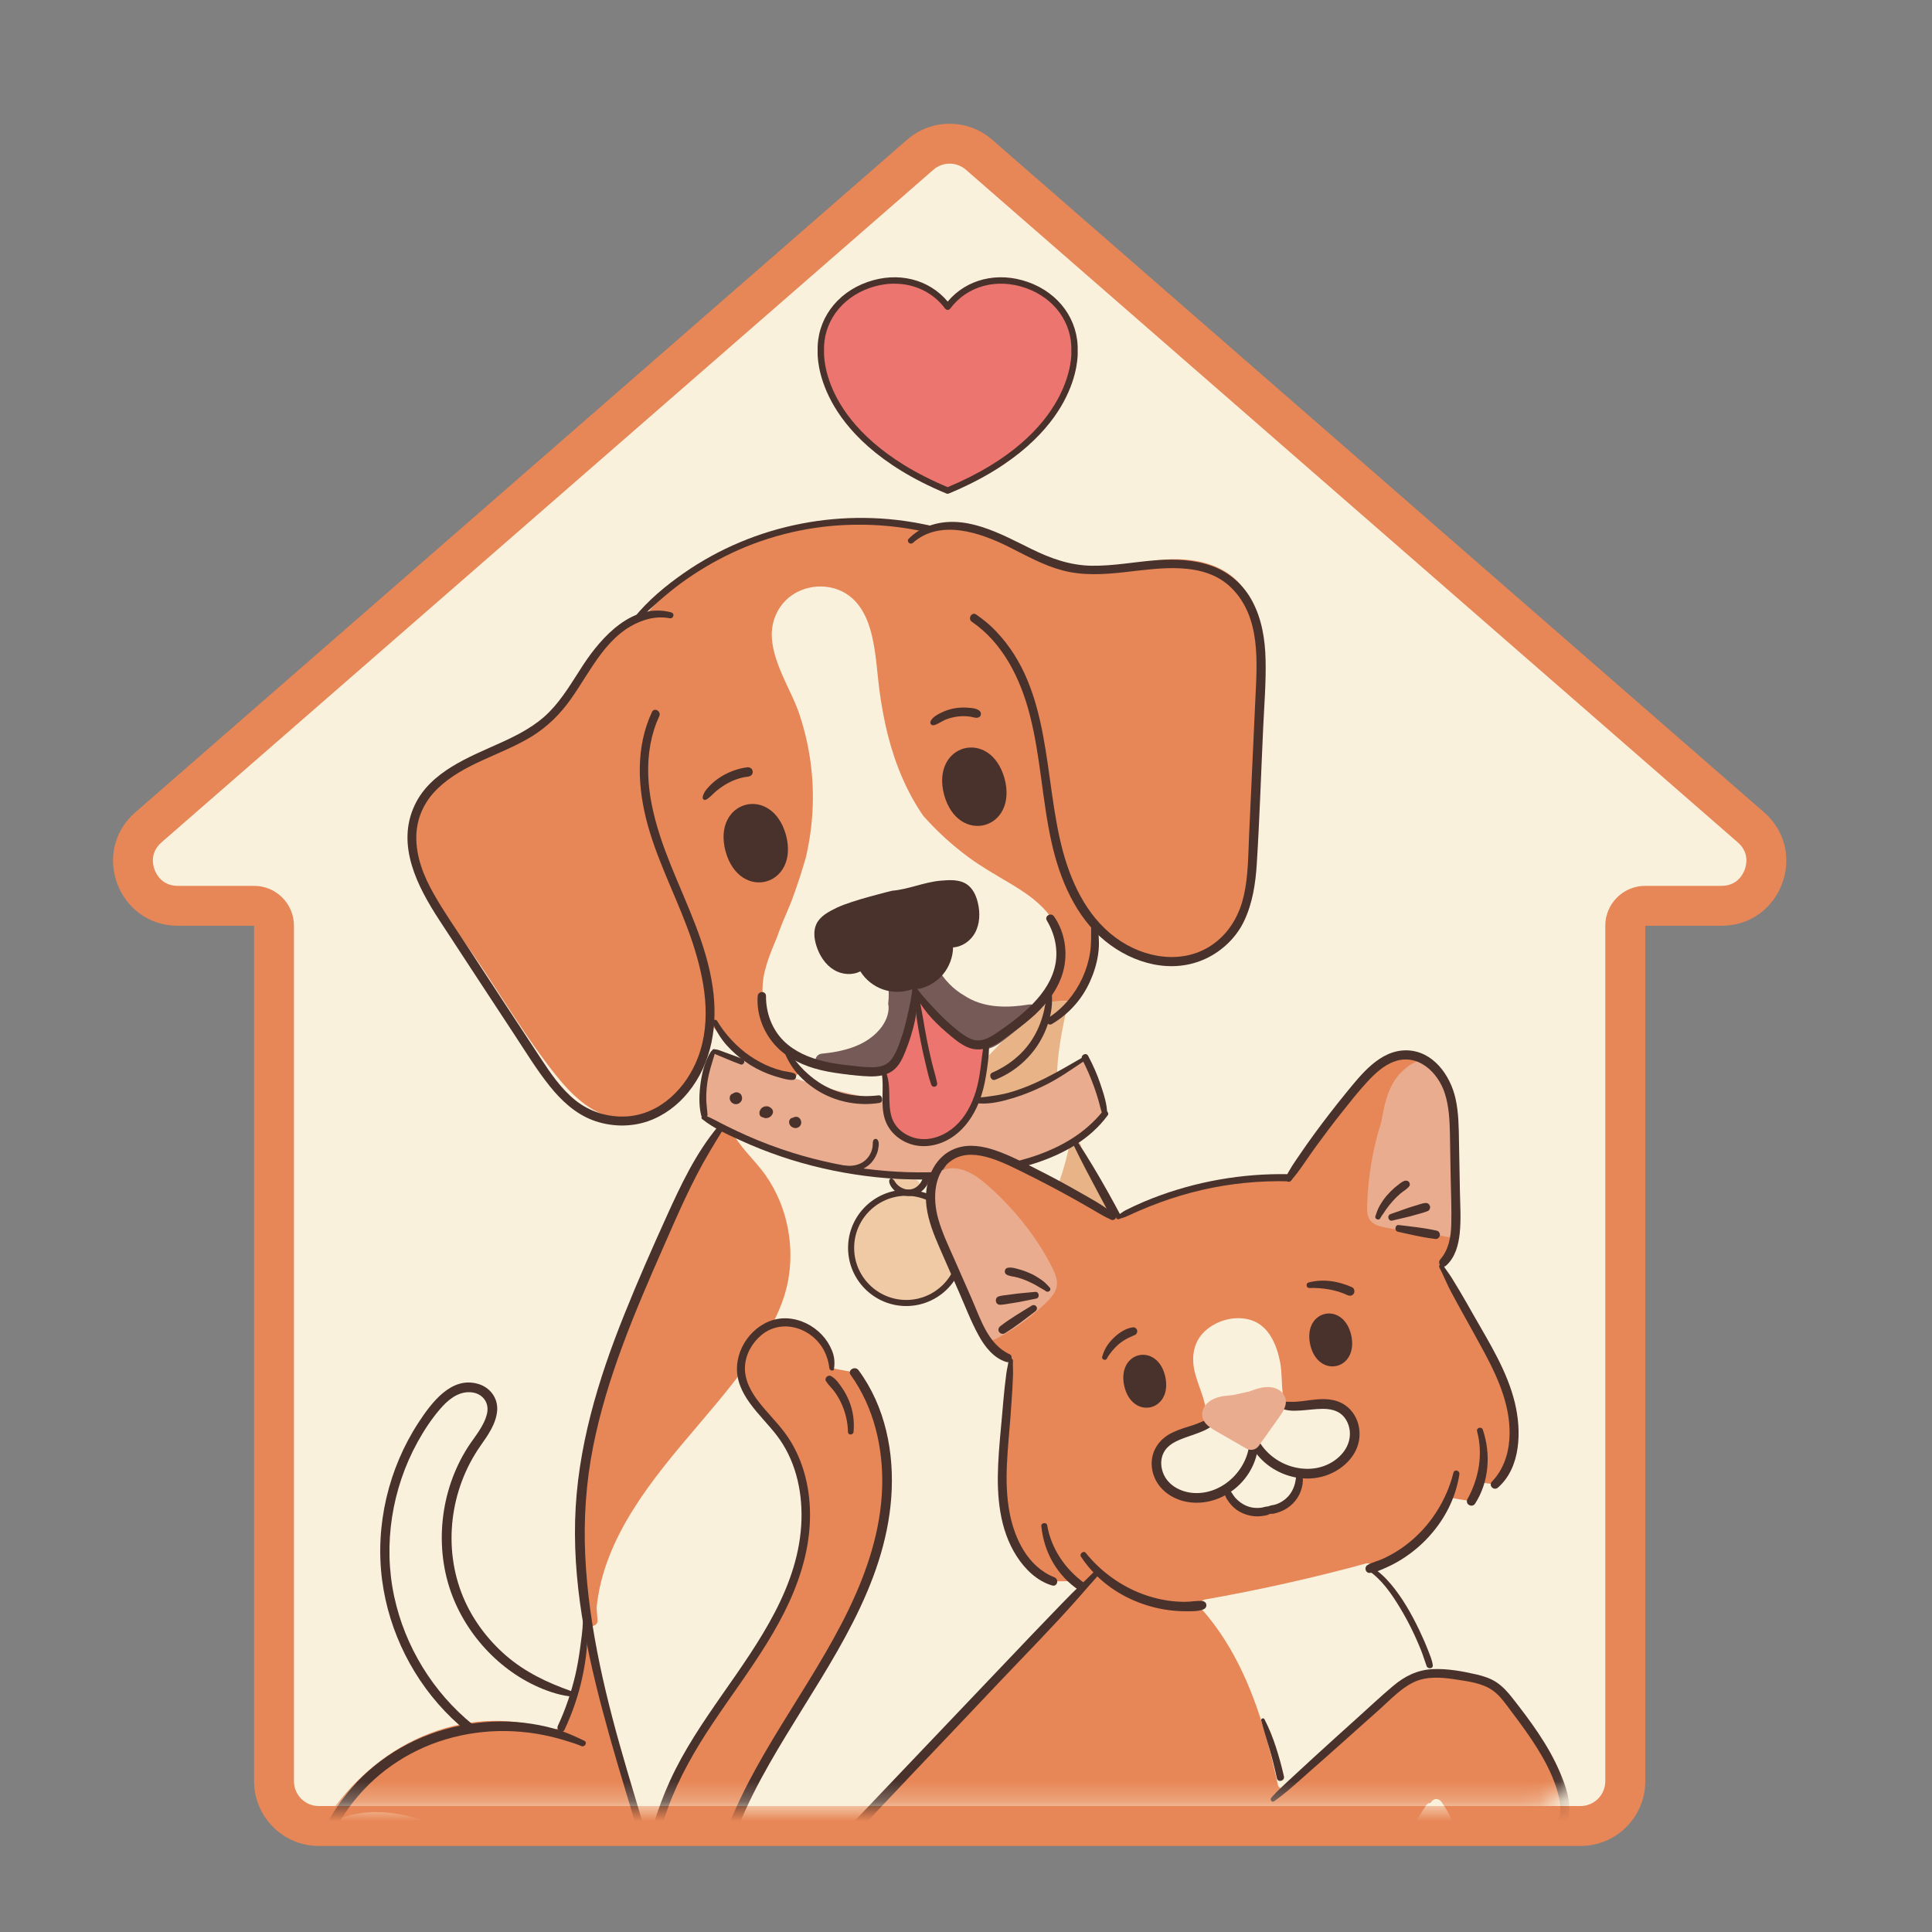 <svg width="96" height="96" viewBox="0 0 96 96" fill="none" xmlns="http://www.w3.org/2000/svg">
<rect x="0" y="0" width="96" height="96" fill="#808080" stroke="none"/>
<path d="M15.838 90.731C14.613 90.731 13.615 89.735 13.615 88.51V46.001C13.615 45.454 13.171 45.011 12.624 45.011H8.836C7.699 45.011 7.016 44.266 6.755 43.567C6.493 42.87 6.518 41.858 7.377 41.111L45.729 7.688C46.134 7.334 46.652 7.141 47.19 7.141C47.727 7.141 48.246 7.334 48.649 7.688L87.001 41.109C87.857 41.856 87.884 42.868 87.623 43.565C87.362 44.264 86.678 45.009 85.542 45.009H81.754C81.206 45.009 80.763 45.452 80.763 45.999V88.508C80.763 89.733 79.766 90.73 78.54 90.73H15.838V90.731Z" fill="#FAF1DD"/>
<path d="M47.188 8.131C47.485 8.131 47.772 8.239 47.996 8.435L86.348 41.856C86.93 42.363 86.782 42.977 86.692 43.217C86.602 43.457 86.31 44.018 85.538 44.018H81.75C80.655 44.018 79.766 44.905 79.766 46.001V88.51C79.766 89.19 79.213 89.741 78.536 89.741H15.838C15.158 89.741 14.607 89.188 14.607 88.51V46.001C14.607 44.907 13.72 44.018 12.624 44.018H8.836C8.066 44.018 7.772 43.459 7.682 43.217C7.592 42.977 7.446 42.363 8.026 41.856L46.38 8.435C46.604 8.239 46.89 8.131 47.188 8.131ZM47.188 6.148C46.435 6.148 45.681 6.411 45.076 6.939L6.726 40.362C4.485 42.315 5.867 46.001 8.838 46.001H12.626V88.51C12.626 90.284 14.066 91.724 15.84 91.724H78.54C80.314 91.724 81.754 90.284 81.754 88.51V46.001H85.542C88.512 46.001 89.892 42.315 87.654 40.362L49.3 6.941C48.695 6.413 47.942 6.15 47.188 6.15V6.148Z" fill="#E78656"/>
<mask id="mask0_150_2" style="mask-type:luminance" maskUnits="userSpaceOnUse" x="4" y="6" width="82" height="84">
<path d="M13.434 89.739C12.209 89.739 11.211 88.742 11.211 87.517V45.009C11.211 44.461 10.767 44.018 10.22 44.018H6.432C5.295 44.018 4.612 43.273 4.351 42.574C4.09 41.877 4.115 40.865 4.973 40.118L43.323 6.695C43.728 6.342 44.246 6.148 44.784 6.148C45.322 6.148 45.84 6.342 46.243 6.695L84.595 40.117C85.451 40.863 85.478 41.875 85.217 42.572C84.956 43.271 84.273 44.016 83.136 44.016H79.348C78.801 44.016 78.357 44.459 78.357 45.007V87.516C78.357 88.74 77.361 89.737 76.134 89.737H13.434V89.739Z" fill="white"/>
</mask>
<g mask="url(#mask0_150_2)">
<path d="M68.548 106.245C68.116 105.481 67.257 105.032 66.394 104.878C65.528 104.724 64.641 104.826 63.767 104.93C61.553 105.191 59.337 105.452 57.124 105.713C59.169 103.227 60.68 100.303 61.526 97.198C62.012 95.416 62.273 93.479 61.615 91.755C60.956 90.031 59.138 88.641 57.329 89.011L57.153 88.967C58.714 82.729 60.296 76.499 59.167 70.272C58.293 65.455 55.855 61.087 53.445 56.824C53.472 56.782 53.493 56.738 53.518 56.696C53.18 56.836 52.829 56.941 52.477 57.032C51.746 57.216 51.018 57.404 50.275 57.537C47.576 58.017 44.836 57.972 42.125 57.61C40.973 57.456 39.807 57.302 38.667 57.072C37.732 56.882 36.795 56.6 36.006 56.06L35.785 56.078C34.573 57.725 33.736 59.616 32.913 61.486C31.131 65.53 29.326 69.658 28.905 74.056C28.696 76.241 28.834 78.413 29.18 80.569L29.061 80.588C29.057 81.815 28.871 83.044 28.51 84.217L28.303 84.156C25.776 83.547 23.604 81.627 22.687 79.196C21.769 76.763 22.136 73.887 23.631 71.764C24.125 71.063 24.758 70.178 24.309 69.448C24.008 68.957 23.309 68.834 22.769 69.034C22.228 69.233 21.819 69.679 21.465 70.136C19.684 72.449 18.849 75.469 19.19 78.369C19.532 81.268 21.047 84.013 23.318 85.849L23.33 85.909C21.773 86.16 20.273 86.776 19.019 87.733C16.237 89.856 14.763 93.569 15.331 97.023C15.878 100.358 18.098 103.129 20.538 105.516L19.776 106.178C19.039 106.178 18.297 106.764 18.092 107.503C17.864 108.326 18.171 109.217 18.712 109.889L20.043 109.784C20.208 109.978 20.411 110.139 20.64 110.25L21.629 110.212C22.397 110.895 23.624 110.89 24.687 110.817C27.556 110.621 30.424 110.425 33.293 110.229L33.416 110.175C33.437 110.227 33.462 110.279 33.49 110.329C33.805 110.876 34.483 111.191 35.105 111.082L35.405 111.087C35.541 111.218 35.704 111.318 35.883 111.379C36.465 111.575 37.094 111.347 37.664 111.12L38.06 110.811C38.385 111.262 38.991 111.489 39.533 111.37L39.604 111.095C40.258 111.254 41.003 110.943 41.339 110.358C41.407 110.241 41.458 110.116 41.497 109.989L41.698 110.029C43.263 110.064 44.83 110.099 46.397 110.135L46.454 110.116C46.472 110.172 46.493 110.227 46.518 110.281C46.788 110.886 47.435 111.297 48.096 111.297L48.595 111.32C48.985 111.673 49.576 111.796 50.074 111.612L50.913 111.204C51.114 111.27 51.325 111.3 51.538 111.295C52.024 111.281 52.491 111.07 52.844 110.74L53.501 110.749C54.025 110.736 54.474 110.427 54.785 109.995L54.956 110.003C57.83 109.599 60.785 109.784 63.586 110.544C64.358 110.753 65.228 110.997 65.919 110.594C66.054 110.515 66.169 110.413 66.259 110.294L67.127 110.333C67.622 109.943 67.918 109.308 67.901 108.676C67.901 108.664 67.901 108.651 67.897 108.637L68.15 108.62C68.865 108.109 68.982 107.011 68.548 106.247V106.245Z" fill="#FAF1DD"/>
<path d="M61.367 28.94C60.307 28.08 58.821 27.999 57.46 28.122C56.1 28.243 54.724 28.527 53.386 28.255C51.999 27.971 50.805 27.116 49.494 26.584C48.503 26.183 47.309 26.003 46.343 26.363L46.318 26.294C43.736 25.701 41 25.801 38.467 26.581C35.935 27.36 33.613 28.817 31.812 30.758L31.816 30.764C31.089 31.089 30.434 31.678 29.942 32.316C29.078 33.437 28.479 34.777 27.425 35.722C26.41 36.632 25.075 37.083 23.841 37.665C22.606 38.246 21.362 39.064 20.88 40.343C20.53 41.265 20.638 42.309 20.968 43.236C21.3 44.166 21.842 44.999 22.38 45.825C23.825 48.042 25.271 50.26 26.717 52.477C27.402 53.528 28.132 54.618 29.232 55.221C30.082 55.688 31.116 55.811 32.054 55.559C33.84 55.081 35.065 53.316 35.37 51.492C35.41 51.254 35.437 51.014 35.453 50.774L35.702 50.792C36.328 51.992 37.455 52.911 38.746 53.313C38.801 53.286 38.868 53.278 38.945 53.299C40.164 53.633 41.437 54.589 42.714 54.549C44.736 54.486 46.925 54.146 48.829 53.489C49.342 53.313 49.761 53.243 50.25 53.004C50.717 52.775 51.452 51.377 51.452 51.377C52.216 50.872 52.927 50.296 53.631 49.711L53.58 49.67C54.363 48.662 54.741 47.332 54.534 46.067L54.599 46.009C55.791 47.353 57.675 48.186 59.401 47.714C60.338 47.459 61.167 46.831 61.669 45.997C62.314 44.922 62.392 43.613 62.454 42.361C62.582 39.717 62.713 37.073 62.842 34.429C62.89 33.444 62.938 32.45 62.753 31.482C62.573 30.515 62.135 29.558 61.369 28.94H61.367Z" fill="#FAF1DD"/>
<path d="M62.659 33.949C62.642 34.689 62.621 35.426 62.601 36.165C62.563 37.617 62.526 39.07 62.49 40.518C62.459 41.741 62.482 42.981 62.281 44.189C62.108 45.235 61.701 46.293 60.86 46.982C59.894 47.773 58.579 47.985 57.375 47.745C56.359 47.543 55.442 47.034 54.62 46.42C54.434 47.605 53.984 48.728 53.305 49.713L52.141 49.778C52.132 49.634 52.141 49.486 52.168 49.334C52.291 48.653 52.748 48.061 52.792 47.362C52.836 46.621 52.502 45.898 52.034 45.339C51.517 44.722 50.836 44.281 50.152 43.872C49.461 43.461 48.764 43.068 48.117 42.589C47.299 41.986 46.554 41.299 45.884 40.547C45.79 40.414 45.7 40.278 45.615 40.141C44.818 38.861 44.302 37.43 43.985 35.962C43.83 35.234 43.711 34.497 43.634 33.755C43.582 33.266 43.538 32.774 43.461 32.289C43.311 31.323 43.029 30.248 42.221 29.622C41.297 28.907 39.897 29.005 39.062 29.812C38.628 30.232 38.371 30.822 38.35 31.425C38.325 32.16 38.59 32.882 38.874 33.546C39.158 34.207 39.51 34.842 39.734 35.528C39.993 36.311 40.18 37.123 40.285 37.941C40.487 39.496 40.4 41.078 40.043 42.603C39.941 42.956 39.836 43.304 39.723 43.651C39.602 44.02 39.473 44.385 39.339 44.749C39.296 44.851 39.256 44.953 39.214 45.055C38.999 45.56 38.782 46.063 38.605 46.581C38.369 47.134 38.139 47.693 37.997 48.278C37.791 49.129 37.889 49.966 38.212 50.774C38.517 51.541 38.981 52.239 39.444 52.915C39.456 52.919 39.464 52.919 39.475 52.923C39.857 52.994 39.696 53.576 39.318 53.505C39.308 53.505 39.3 53.501 39.289 53.499C39.237 53.503 39.181 53.491 39.131 53.464C37.666 53.138 36.34 52.257 35.46 51.043C35.301 51.949 34.934 52.823 34.395 53.564C33.63 54.614 32.392 55.669 31.017 55.607C29.518 55.542 28.412 54.43 27.538 53.32C26.548 52.066 25.678 50.726 24.808 49.388C23.944 48.054 23.072 46.721 22.07 45.485C21.59 44.893 21.089 44.3 20.786 43.594C20.532 43.006 20.409 42.361 20.436 41.722C20.465 41.078 20.636 40.439 20.964 39.884C21.339 39.249 21.909 38.765 22.519 38.365C23.727 37.578 25.096 37.093 26.334 36.359C26.949 35.994 27.513 35.566 27.986 35.026C28.466 34.475 28.84 33.85 29.234 33.237C29.94 32.137 30.814 30.985 32.094 30.559C32.584 29.937 33.173 29.397 33.809 28.923C35.549 27.627 37.628 26.744 39.742 26.273C41.9 25.791 44.139 25.743 46.316 26.133C46.333 26.137 46.349 26.141 46.362 26.146C46.475 26.116 46.589 26.089 46.702 26.074C47.875 25.895 48.989 26.306 50.025 26.819C50.966 27.285 51.895 27.779 52.827 28.266C52.882 28.278 52.936 28.289 52.994 28.297C53.595 28.389 54.219 28.349 54.82 28.27C56.004 28.113 57.164 27.79 58.366 27.788C59.437 27.784 60.547 28.026 61.363 28.762C62.279 29.587 62.575 30.839 62.653 32.024C62.695 32.667 62.676 33.312 62.659 33.955V33.949Z" fill="#E78656"/>
<path d="M53.002 50.127C52.633 51.823 52.31 53.578 52.685 55.296C52.719 55.45 52.639 55.628 52.475 55.666C51.346 55.926 50.189 55.924 49.035 55.908C48.53 55.901 48.023 55.893 47.516 55.885C47.309 55.882 47.076 55.882 46.923 55.718C46.754 55.54 46.808 55.317 46.909 55.121C47.309 54.351 47.906 53.687 48.509 53.073C49.131 52.437 49.766 51.821 50.354 51.151C50.651 50.809 50.961 50.481 51.327 50.21C51.567 50.031 51.863 49.883 52.155 49.889C52.151 49.851 52.145 49.816 52.143 49.78L53.307 49.715C53.211 49.855 53.107 49.993 53.002 50.127Z" fill="#E7B387"/>
<path d="M39.154 61.066C39.314 61.928 39.318 62.809 39.154 63.671C38.976 64.604 38.574 65.482 38.096 66.299C37.125 67.962 35.865 69.435 34.623 70.896C32.419 73.486 29.996 76.379 29.645 79.88C29.662 80.087 29.675 80.293 29.692 80.5C29.704 80.657 29.612 80.749 29.495 80.778C29.32 80.915 28.992 80.842 28.999 80.555C29.005 80.331 29.02 80.106 29.042 79.885C28.98 79.077 28.919 78.271 28.855 77.462C28.78 76.489 28.723 75.519 28.788 74.544C28.905 72.822 29.312 71.132 29.783 69.477C30.228 67.903 30.748 66.351 31.346 64.827C32.536 61.776 34.018 58.838 35.767 56.068C35.877 55.893 36.188 55.853 36.288 56.068C36.7 56.97 37.492 57.61 38.052 58.412C38.603 59.201 38.981 60.123 39.154 61.068V61.066Z" fill="#E78656"/>
<path d="M59.443 76.573C59.288 78.305 59.123 80.037 58.963 81.769C58.94 82.011 58.727 82.124 58.51 82.028C57.631 81.644 57.345 80.653 57.247 79.782C57.133 78.793 57.033 77.818 56.807 76.844C56.41 75.133 55.764 73.482 54.887 71.96C53.985 70.389 52.846 68.963 52.005 67.354C51.587 66.553 51.293 65.714 51.224 64.808C51.154 63.9 51.291 62.982 51.514 62.102C51.959 60.342 52.783 58.696 53.136 56.909C53.207 56.55 53.724 56.673 53.724 57.003C53.727 57.007 53.729 57.013 53.733 57.018C54.649 58.739 55.578 60.451 56.469 62.183C57.227 63.654 57.936 65.155 58.462 66.726C58.984 68.283 59.322 69.896 59.489 71.53C59.66 73.213 59.595 74.891 59.443 76.572V76.573Z" fill="#E7B387"/>
<path d="M31.968 91.325C32.135 92.108 32.256 92.997 31.841 93.725C31.421 94.466 30.53 94.779 29.712 94.714C28.777 94.641 27.882 94.203 27.064 93.771C25.417 92.903 23.927 91.757 22.245 90.952C20.646 90.188 18.785 89.722 17.052 90.296C16.844 90.363 16.704 90.211 16.685 90.04C16.623 89.946 16.604 89.816 16.673 89.725C17.397 88.787 18.238 87.957 19.21 87.274C21.003 86.014 23.222 85.338 25.419 85.544C25.981 85.596 26.527 85.709 27.068 85.864C27.249 85.916 27.529 86.018 27.7 85.885C27.873 85.753 27.951 85.434 28.03 85.242C28.47 84.148 28.806 83.011 29.034 81.852C29.101 81.516 29.643 81.596 29.628 81.932C29.576 83.053 29.954 84.119 30.296 85.169C30.643 86.229 30.96 87.3 31.25 88.378C31.513 89.353 31.759 90.334 31.97 91.321L31.968 91.325Z" fill="#E78656"/>
<path d="M62.162 94.043C62.133 94.307 62.085 94.616 61.877 94.802C61.634 95.023 61.317 94.933 61.052 94.813C60.526 94.577 60.065 94.226 59.614 93.873C58.765 93.208 57.748 92.316 56.582 92.492C56.421 92.517 56.26 92.454 56.212 92.281C56.196 92.227 56.2 92.164 56.219 92.104C56.219 92.07 56.219 92.033 56.231 91.995C56.448 91.275 56.657 90.551 56.884 89.835C56.968 89.564 57.08 89.284 57.296 89.096C57.559 88.867 57.89 88.819 58.224 88.875C58.748 88.959 59.28 89.263 59.725 89.539C60.201 89.835 60.628 90.2 60.964 90.653C61.323 91.135 61.563 91.715 61.795 92.266C62.031 92.824 62.229 93.431 62.164 94.045L62.162 94.043Z" fill="#755A58"/>
<path d="M51.458 50.052C51.387 49.931 51.252 49.893 51.12 49.914C50.102 50.081 48.994 50.097 48.073 49.567C48.021 49.536 47.969 49.503 47.919 49.471C47.374 49.163 46.911 48.678 46.581 48.108C45.738 48.288 44.935 48.605 44.12 48.877C44.167 49.215 44.177 49.553 44.133 49.878C44.142 49.916 44.148 49.956 44.152 49.997C44.181 50.417 43.977 50.838 43.711 51.151C42.994 51.992 41.877 52.255 40.825 52.358C40.548 52.385 40.379 52.769 40.673 52.921C41.249 53.218 41.881 53.388 42.53 53.409C43.198 53.43 43.945 53.318 44.471 52.879C44.953 52.477 45.191 51.867 45.389 51.291C45.552 50.817 45.692 50.337 45.817 49.851C46.045 50.177 46.295 50.49 46.566 50.782C46.978 51.226 47.456 51.696 47.998 51.982C48.605 52.301 49.208 52.189 49.745 51.786C50.321 51.356 50.862 50.874 51.416 50.417C51.517 50.333 51.523 50.158 51.46 50.052H51.458Z" fill="#755A58"/>
<path d="M54.758 55.709C54.493 56.068 54.017 56.312 53.643 56.538C53.253 56.774 52.848 56.986 52.431 57.174C50.868 57.888 49.202 58.251 47.489 58.306C45.704 58.366 43.897 58.353 42.125 58.122C41.249 58.007 40.38 57.844 39.533 57.594C38.669 57.343 37.837 56.995 37.029 56.6C36.611 56.396 36.198 56.179 35.787 55.96C35.608 55.866 35.403 55.782 35.249 55.647C35.084 55.505 35.036 55.313 35.023 55.104C34.969 54.202 35.134 53.263 35.432 52.414C35.501 52.218 35.691 52.145 35.875 52.234C36.447 52.504 37.02 52.777 37.594 53.046C37.657 52.994 37.743 52.973 37.847 53.011C38.899 53.401 39.965 53.754 41.048 54.048C44.129 54.887 47.432 55.223 50.542 54.465C51.009 54.133 51.573 53.962 52.08 53.702C52.631 53.42 53.159 53.088 53.651 52.708C53.833 52.566 54.073 52.61 54.154 52.84L54.687 54.365C54.841 54.804 55.075 55.281 54.76 55.705L54.758 55.709Z" fill="#EAAC8E"/>
<path d="M47.63 62.767C47.543 63.356 47.244 63.821 46.758 64.162C46.531 64.322 46.282 64.441 46.026 64.545C45.756 64.656 45.475 64.769 45.185 64.808C44.59 64.888 43.955 64.506 43.494 64.161C43.023 63.809 42.657 63.354 42.49 62.784C42.33 62.245 42.348 61.638 42.541 61.108C42.925 60.054 43.903 59.374 44.988 59.207C44.811 59.178 44.642 59.117 44.492 59.015C44.352 58.921 44.304 58.754 44.383 58.604C44.417 58.537 44.494 58.485 44.563 58.466C44.634 58.447 44.732 58.454 44.796 58.497C44.84 58.525 44.886 58.548 44.934 58.572C44.989 58.591 45.049 58.608 45.107 58.618C45.172 58.623 45.237 58.623 45.303 58.618C45.308 58.618 45.316 58.614 45.324 58.614C45.406 58.596 45.481 58.604 45.556 58.645C45.625 58.681 45.671 58.752 45.694 58.823C45.717 58.896 45.702 58.99 45.663 59.055C45.627 59.117 45.554 59.178 45.483 59.194C45.41 59.209 45.333 59.218 45.258 59.221C45.312 59.251 45.358 59.303 45.385 59.361C45.704 59.366 46.02 59.447 46.318 59.597C46.886 59.883 47.278 60.409 47.487 61.002C47.685 61.561 47.712 62.179 47.628 62.763L47.63 62.767Z" fill="#F0CAA5"/>
<path d="M48.893 52.998C48.845 53.303 48.791 53.61 48.72 53.912C48.582 54.511 48.378 55.106 48.052 55.63C47.725 56.154 47.284 56.577 46.675 56.74C46.099 56.892 45.406 56.853 44.876 56.567C44.373 56.294 44.064 55.749 43.951 55.2C43.88 54.864 43.866 54.518 43.874 54.175C43.88 53.841 43.862 53.491 44.085 53.218C44.264 52.998 44.477 52.827 44.63 52.579C44.782 52.333 44.895 52.068 44.997 51.798C45.222 51.203 45.471 50.577 45.479 49.931C45.479 49.713 45.673 49.618 45.838 49.645C45.932 49.642 46.03 49.684 46.088 49.793C46.38 50.339 46.788 50.822 47.292 51.187C47.547 51.373 47.822 51.535 48.111 51.66C48.382 51.777 48.799 51.803 48.941 52.093C49.064 52.349 48.937 52.731 48.895 52.996L48.893 52.998Z" fill="#EC756F"/>
<path d="M31.666 30.854C32.381 30.18 33.097 29.516 33.894 28.938C34.664 28.38 35.487 27.892 36.347 27.485C38.241 26.59 40.32 26.108 42.415 26.074C43.632 26.052 44.847 26.172 46.034 26.442C46.257 26.492 46.353 26.148 46.128 26.099C41.95 25.173 37.496 26.027 33.98 28.476C33.074 29.107 32.202 29.831 31.505 30.693C31.415 30.805 31.557 30.958 31.666 30.854Z" fill="#49312C"/>
<path d="M45.364 26.972C46.716 25.778 48.705 26.465 50.106 27.164C50.976 27.598 51.834 28.086 52.781 28.339C53.808 28.614 54.87 28.545 55.914 28.427C57.631 28.234 59.837 27.859 61.202 29.226C62.663 30.689 62.463 32.92 62.375 34.812L62.068 41.472C62.022 42.467 62.029 43.492 61.813 44.467C61.617 45.352 61.198 46.161 60.495 46.748C59.107 47.912 57.17 47.718 55.72 46.788C54.154 45.784 53.286 44.047 52.815 42.3C51.834 38.657 52.287 34.283 49.484 31.359C49.189 31.05 48.858 30.776 48.505 30.536C48.282 30.384 48.071 30.747 48.294 30.898C49.837 31.951 50.702 33.721 51.16 35.482C51.706 37.574 51.782 39.754 52.253 41.864C52.66 43.684 53.443 45.563 54.927 46.767C56.319 47.896 58.249 48.422 59.931 47.627C60.737 47.247 61.436 46.573 61.818 45.767C62.237 44.882 62.387 43.908 62.448 42.939C62.59 40.683 62.661 38.419 62.767 36.161C62.819 35.036 62.913 33.903 62.886 32.776C62.863 31.778 62.702 30.768 62.229 29.877C61.797 29.065 61.098 28.443 60.23 28.128C59.368 27.815 58.431 27.771 57.525 27.832C56.427 27.907 55.34 28.13 54.236 28.111C53.165 28.093 52.205 27.748 51.255 27.281C49.717 26.527 47.923 25.494 46.157 26.131C45.777 26.267 45.441 26.479 45.157 26.765C45.022 26.901 45.224 27.097 45.364 26.972Z" fill="#49312C"/>
<path d="M45.337 49.123C45.297 49.546 45.201 49.976 45.108 50.389C45.016 50.799 44.915 51.205 44.776 51.604C44.654 51.959 44.521 52.345 44.291 52.646C44.064 52.944 43.718 53.029 43.359 53.032C42.964 53.036 42.563 52.98 42.171 52.938C41.75 52.892 41.33 52.831 40.917 52.731C40.191 52.554 39.471 52.251 38.936 51.717C38.348 51.13 38.058 50.318 38.062 49.494C38.062 49.225 37.669 49.233 37.649 49.494C37.588 50.321 37.876 51.147 38.392 51.79C38.909 52.433 39.661 52.844 40.441 53.08C40.9 53.219 41.372 53.297 41.848 53.359C42.307 53.416 42.776 53.476 43.238 53.486C43.628 53.493 44.041 53.439 44.362 53.201C44.684 52.961 44.843 52.602 44.989 52.241C45.191 51.744 45.352 51.23 45.464 50.705C45.575 50.179 45.587 49.661 45.589 49.125C45.589 48.962 45.354 48.968 45.339 49.125L45.337 49.123Z" fill="#49312C"/>
<path d="M42.749 48.265C42.726 48.227 42.703 48.19 42.682 48.15L42.749 48.265Z" fill="#49312C"/>
<path d="M39.001 52.343C39.185 52.767 39.408 53.132 39.732 53.468C40.045 53.793 40.406 54.073 40.8 54.292C41.671 54.778 42.718 54.962 43.701 54.803C43.91 54.768 43.864 54.403 43.651 54.428C42.72 54.538 41.796 54.401 40.967 53.948C40.247 53.555 39.629 52.927 39.193 52.234C39.116 52.111 38.945 52.218 39.001 52.345V52.343Z" fill="#49312C"/>
<path d="M45.354 49.26C45.585 49.647 45.811 50.016 46.097 50.365C46.37 50.696 46.683 50.997 47.007 51.276C47.332 51.554 47.681 51.867 48.077 52.036C48.476 52.207 48.885 52.166 49.277 51.992C49.678 51.811 50.031 51.523 50.383 51.262C50.751 50.989 51.114 50.709 51.45 50.394C52.069 49.816 52.599 49.108 52.825 48.28C53.077 47.359 52.921 46.324 52.374 45.537C52.224 45.322 51.88 45.514 52.019 45.744C52.407 46.393 52.585 47.167 52.441 47.917C52.297 48.664 51.865 49.315 51.341 49.855C50.778 50.434 50.106 50.941 49.432 51.383C49.127 51.583 48.77 51.771 48.396 51.673C48.025 51.575 47.697 51.297 47.407 51.057C47.075 50.784 46.767 50.484 46.474 50.17C46.163 49.837 45.838 49.499 45.571 49.131C45.479 49.004 45.272 49.115 45.356 49.258L45.354 49.26Z" fill="#49312C"/>
<path d="M43.086 46.813C43.424 47.199 43.301 47.864 42.892 48.173C42.846 48.207 42.798 48.24 42.747 48.265" fill="#49312C"/>
<path d="M47.359 47.075C47.301 47.078 47.245 47.075 47.188 47.071C46.677 47.011 46.236 46.504 46.328 45.999" fill="#49312C"/>
<path d="M48.449 46.351C48.232 46.752 47.806 47.051 47.358 47.075C47.349 47.564 47.165 48.048 46.85 48.424C46.548 48.779 46.126 49.033 45.669 49.137L45.442 49.108C44.953 49.321 44.381 49.342 43.876 49.165C43.415 49.006 43.008 48.682 42.749 48.265C42.351 48.474 41.833 48.43 41.443 48.196C41.003 47.933 40.711 47.468 40.56 46.977C40.454 46.635 40.414 46.253 40.56 45.928C40.746 45.521 41.178 45.299 41.581 45.103C42.336 44.738 44.331 44.26 44.331 44.26C45.166 44.189 45.92 43.828 46.756 43.759C47.201 43.72 47.687 43.693 48.052 43.949C48.345 44.152 48.505 44.502 48.587 44.851C48.708 45.35 48.693 45.9 48.449 46.351Z" fill="#49312C"/>
<path d="M45.667 49.137C45.602 49.152 45.536 49.163 45.469 49.171L45.667 49.137Z" fill="#49312C"/>
<path d="M52.018 49.144C51.984 50.058 51.742 50.986 51.223 51.746C50.743 52.45 50.075 52.961 49.3 53.303C49.104 53.389 49.244 53.731 49.447 53.653C50.292 53.322 51.035 52.719 51.54 51.967C51.811 51.562 52.014 51.11 52.143 50.64C52.281 50.139 52.308 49.659 52.239 49.146C52.22 49.01 52.022 48.998 52.018 49.146V49.144Z" fill="#49312C"/>
<path d="M45.462 49.54C45.485 49.916 45.504 50.281 45.558 50.655C45.609 51.013 45.675 51.368 45.744 51.723C45.813 52.076 45.89 52.429 45.974 52.781C46.063 53.151 46.141 53.537 46.274 53.896C46.341 54.077 46.602 54.008 46.564 53.816C46.495 53.462 46.381 53.117 46.297 52.766C46.21 52.403 46.13 52.038 46.057 51.673C45.988 51.32 45.926 50.963 45.867 50.607C45.805 50.241 45.727 49.878 45.663 49.513C45.644 49.398 45.452 49.425 45.46 49.54H45.462Z" fill="#49312C"/>
<path d="M35.683 55.97C34.573 57.295 33.83 58.883 33.122 60.445C32.396 62.045 31.687 63.658 31.033 65.288C29.712 68.569 28.671 71.99 28.577 75.552C28.481 79.208 29.305 82.756 30.284 86.252C31.271 89.777 32.475 93.241 33.258 96.822C34.02 100.307 34.358 104.018 33.661 107.541C33.575 107.975 33.473 108.405 33.356 108.831C33.277 109.121 33.726 109.246 33.805 108.956C34.742 105.519 34.592 101.958 33.957 98.484C33.306 94.919 32.19 91.473 31.169 88.003C30.142 84.516 29.249 80.941 29.08 77.295C28.995 75.49 29.118 73.686 29.466 71.912C29.804 70.193 30.322 68.517 30.929 66.876C31.543 65.213 32.25 63.587 32.964 61.964C33.667 60.367 34.352 58.758 35.245 57.254C35.464 56.886 35.685 56.515 35.915 56.152C36.004 56.012 35.792 55.841 35.683 55.972V55.97Z" fill="#49312C"/>
<path d="M28.965 80.586C28.948 81.026 28.883 81.479 28.823 81.915C28.762 82.358 28.689 82.798 28.587 83.234C28.384 84.1 28.096 84.947 27.721 85.753C27.617 85.976 27.948 86.171 28.053 85.947C28.443 85.108 28.746 84.236 28.938 83.33C29.032 82.89 29.107 82.441 29.149 81.994C29.194 81.519 29.176 81.061 29.163 80.586C29.159 80.46 28.973 80.46 28.967 80.586H28.965Z" fill="#49312C"/>
<path d="M29.032 86.496C28.55 86.267 28.076 86.049 27.561 85.903C27.056 85.759 26.542 85.663 26.02 85.601C24.964 85.478 23.894 85.536 22.854 85.747C20.786 86.168 18.872 87.237 17.483 88.831C16.12 90.395 15.264 92.365 15.028 94.426C14.778 96.588 15.318 98.732 16.345 100.633C17.409 102.601 18.927 104.296 20.53 105.842C20.73 106.034 20.932 106.224 21.135 106.408C21.36 106.612 21.69 106.285 21.469 106.074C19.916 104.577 18.395 103.033 17.245 101.196C16.147 99.442 15.423 97.446 15.464 95.357C15.502 93.377 16.176 91.427 17.336 89.823C18.512 88.193 20.214 87.007 22.137 86.431C24.1 85.841 26.202 85.887 28.151 86.506C28.399 86.584 28.642 86.653 28.881 86.759C29.055 86.836 29.211 86.582 29.032 86.498V86.496Z" fill="#49312C"/>
<path d="M28.345 84.017C27.185 83.605 26.081 83.078 25.144 82.266C24.23 81.473 23.482 80.477 23.015 79.359C21.99 76.902 22.358 74.003 23.879 71.835C24.244 71.315 24.649 70.75 24.703 70.097C24.755 69.479 24.355 68.943 23.771 68.769C22.427 68.365 21.437 69.707 20.801 70.677C19.302 72.966 18.632 75.798 18.987 78.515C19.327 81.107 20.567 83.562 22.449 85.377C22.677 85.597 22.917 85.807 23.163 86.006C23.387 86.189 23.712 85.87 23.483 85.686C21.512 84.083 20.123 81.817 19.588 79.332C19.031 76.744 19.471 73.974 20.747 71.658C21.066 71.08 21.433 70.518 21.865 70.017C22.245 69.575 22.737 69.151 23.357 69.178C23.942 69.203 24.336 69.667 24.198 70.249C24.048 70.877 23.585 71.384 23.245 71.914C21.863 74.074 21.556 76.911 22.481 79.308C23.324 81.491 25.169 83.345 27.406 84.083C27.692 84.177 27.974 84.244 28.272 84.286C28.449 84.311 28.52 84.079 28.347 84.015L28.345 84.017Z" fill="#49312C"/>
<path d="M53.303 56.813C54.148 58.57 55.131 60.254 55.999 62.001C56.859 63.733 57.631 65.51 58.209 67.358C58.769 69.149 59.13 70.992 59.261 72.864C59.384 74.623 59.305 76.387 59.119 78.138C58.733 81.738 57.834 85.263 56.959 88.767C56.083 92.264 55.198 95.773 54.808 99.364C54.618 101.121 54.547 102.897 54.661 104.661C54.718 105.562 54.849 106.449 54.977 107.341C55.108 108.25 55.162 109.271 54.52 110.01C54.257 110.314 53.908 110.525 53.501 110.546C53.245 110.559 53.245 110.959 53.501 110.943C54.261 110.903 54.872 110.373 55.185 109.699C55.582 108.845 55.467 107.883 55.338 106.98C55.079 105.153 54.993 103.317 55.093 101.472C55.292 97.772 56.122 94.138 57.007 90.551C57.9 86.934 58.877 83.326 59.407 79.632C59.927 76.011 59.965 72.299 59.073 68.732C58.599 66.837 57.898 65.005 57.084 63.231C56.252 61.421 55.323 59.641 54.298 57.932C54.046 57.512 53.783 57.097 53.514 56.688C53.426 56.554 53.232 56.671 53.301 56.813H53.303Z" fill="#49312C"/>
<path d="M57.331 89.159C58.514 89.034 59.605 89.482 60.432 90.323C61.342 91.248 61.738 92.502 61.78 93.779C61.826 95.195 61.48 96.601 61.06 97.945C60.653 99.243 60.127 100.502 59.493 101.708C58.777 103.069 57.925 104.348 56.959 105.542C56.847 105.681 56.899 105.978 57.128 105.949C59.217 105.69 61.306 105.448 63.397 105.203C64.382 105.087 65.405 104.92 66.392 105.108C67.168 105.256 67.951 105.654 68.352 106.36C68.713 107 68.659 107.956 68.041 108.424C67.814 108.595 68.033 108.985 68.268 108.812C68.915 108.338 69.143 107.512 68.982 106.742C68.807 105.903 68.129 105.268 67.367 104.934C66.415 104.515 65.368 104.527 64.353 104.63C63.224 104.746 62.097 104.893 60.97 105.026C59.689 105.178 58.408 105.327 57.126 105.469C57.181 105.606 57.239 105.742 57.295 105.876C59.14 103.655 60.547 101.063 61.442 98.319C62.281 95.745 62.899 92.448 60.939 90.211C60.062 89.211 58.637 88.475 57.293 88.861C57.135 88.906 57.158 89.176 57.333 89.157L57.331 89.159Z" fill="#49312C"/>
<path d="M39.053 41.487C39.734 44.024 36.758 44.838 36.054 42.307C35.372 39.771 38.348 38.957 39.053 41.487Z" fill="#49312C"/>
<path d="M46.915 39.502C47.62 42.031 50.596 41.217 49.914 38.68C49.21 36.152 46.234 36.966 46.915 39.502Z" fill="#49312C"/>
<path d="M33.362 30.43C31.444 29.927 29.91 31.617 28.969 33.053C28.445 33.853 27.965 34.698 27.287 35.384C26.617 36.061 25.768 36.503 24.91 36.893C23.328 37.613 21.398 38.323 20.603 40.013C19.672 41.996 20.742 44.053 21.828 45.719C23.07 47.626 24.324 49.525 25.572 51.429C26.133 52.283 26.669 53.161 27.308 53.96C27.878 54.674 28.573 55.325 29.439 55.657C30.315 55.991 31.323 56.02 32.21 55.709C32.991 55.434 33.673 54.923 34.193 54.282C35.395 52.8 35.679 50.89 35.412 49.041C35.103 46.904 34.12 44.953 33.323 42.97C32.569 41.088 31.941 39.028 32.319 36.983C32.407 36.503 32.551 36.033 32.759 35.589C32.872 35.345 32.511 35.132 32.396 35.378C31.565 37.152 31.68 39.185 32.196 41.032C32.753 43.021 33.752 44.845 34.401 46.802C35.009 48.639 35.391 50.682 34.681 52.548C34.111 54.05 32.815 55.369 31.142 55.475C30.219 55.532 29.291 55.242 28.571 54.657C27.872 54.088 27.366 53.341 26.874 52.596C25.666 50.769 24.47 48.931 23.27 47.099C22.689 46.211 22.072 45.335 21.548 44.41C21.055 43.54 20.671 42.582 20.686 41.566C20.701 40.643 21.081 39.827 21.742 39.187C22.36 38.586 23.13 38.168 23.908 37.809C24.747 37.421 25.616 37.085 26.409 36.601C27.198 36.119 27.832 35.487 28.366 34.735C29.389 33.295 30.184 31.428 31.997 30.822C32.411 30.682 32.849 30.637 33.281 30.72C33.465 30.755 33.544 30.484 33.36 30.436L33.362 30.43Z" fill="#49312C"/>
<path d="M35.42 50.857C35.606 51.254 35.812 51.604 36.105 51.934C36.384 52.247 36.703 52.523 37.044 52.764C37.388 53.004 37.761 53.199 38.15 53.353C38.342 53.428 38.538 53.491 38.738 53.545C38.943 53.601 39.177 53.674 39.392 53.66C39.586 53.649 39.623 53.389 39.438 53.324C39.256 53.261 39.051 53.249 38.862 53.203C38.672 53.155 38.484 53.094 38.302 53.023C37.933 52.879 37.582 52.687 37.255 52.464C36.614 52.022 36.036 51.402 35.637 50.734C35.554 50.594 35.353 50.717 35.422 50.861L35.42 50.857Z" fill="#49312C"/>
<path d="M54.219 46.022C54.213 46.462 54.234 46.9 54.165 47.336C54.096 47.772 53.967 48.194 53.783 48.595C53.42 49.386 52.825 50.112 52.086 50.577C51.892 50.698 52.067 51.001 52.266 50.884C53.105 50.389 53.754 49.67 54.157 48.781C54.532 47.958 54.772 46.871 54.468 45.99C54.422 45.859 54.223 45.877 54.221 46.022H54.219Z" fill="#49312C"/>
<path d="M44.2 58.608C44.152 58.717 44.214 58.854 44.273 58.95C44.331 59.042 44.406 59.126 44.492 59.196C44.673 59.341 44.903 59.426 45.135 59.428C45.587 59.43 46.065 59.088 46.151 58.633C46.189 58.435 45.913 58.356 45.85 58.55C45.746 58.859 45.479 59.111 45.137 59.109C44.972 59.109 44.821 59.044 44.686 58.95C44.623 58.904 44.565 58.846 44.515 58.785C44.463 58.719 44.421 58.612 44.346 58.572C44.3 58.548 44.227 58.554 44.202 58.61L44.2 58.608Z" fill="#49312C"/>
<path d="M45.03 64.896C43.436 64.896 42.14 63.6 42.14 62.006C42.14 60.413 43.436 59.117 45.03 59.117C46.623 59.117 47.919 60.413 47.919 62.006C47.919 63.6 46.623 64.896 45.03 64.896ZM45.03 59.418C43.603 59.418 42.442 60.58 42.442 62.006C42.442 63.433 43.603 64.594 45.03 64.594C46.456 64.594 47.618 63.433 47.618 62.006C47.618 60.58 46.456 59.418 45.03 59.418Z" fill="#49312C"/>
<path d="M35.324 52.253C35.034 52.714 34.89 53.261 34.815 53.794C34.742 54.313 34.714 54.908 34.84 55.421C34.883 55.594 35.17 55.563 35.157 55.379C35.14 55.125 35.098 54.877 35.094 54.622C35.09 54.359 35.107 54.094 35.142 53.833C35.209 53.318 35.374 52.831 35.526 52.337C35.564 52.214 35.389 52.147 35.324 52.253Z" fill="#49312C"/>
<path d="M34.894 55.609C35.443 56.056 36.136 56.364 36.776 56.657C37.434 56.959 38.108 57.227 38.794 57.46C40.162 57.926 41.578 58.247 43.012 58.433C44.45 58.62 45.909 58.66 47.355 58.55C48.741 58.445 50.145 58.228 51.467 57.792C52.852 57.337 54.165 56.613 55.041 55.421C55.148 55.275 54.902 55.085 54.789 55.227C53.119 57.302 50.262 57.921 47.741 58.161C44.93 58.428 42.073 58.122 39.377 57.279C38.613 57.039 37.86 56.759 37.127 56.434C36.774 56.277 36.424 56.11 36.077 55.939C35.719 55.763 35.376 55.559 35.005 55.413C34.898 55.371 34.802 55.538 34.89 55.611L34.894 55.609Z" fill="#49312C"/>
<path d="M55.014 55.377C55.021 54.877 54.839 54.351 54.684 53.881C54.522 53.391 54.309 52.919 54.069 52.464C53.965 52.266 53.666 52.441 53.77 52.639C53.998 53.077 54.192 53.532 54.361 53.996C54.444 54.223 54.518 54.453 54.584 54.685C54.651 54.927 54.701 55.171 54.795 55.404C54.839 55.513 55.01 55.507 55.012 55.375L55.014 55.377Z" fill="#49312C"/>
<path d="M53.75 52.568C53.139 52.921 52.533 53.276 51.901 53.593C51.4 53.844 50.883 54.063 50.35 54.23C49.791 54.405 49.24 54.478 48.66 54.536C48.472 54.555 48.468 54.816 48.66 54.829C49.232 54.87 49.835 54.718 50.379 54.551C50.924 54.384 51.454 54.159 51.965 53.906C52.635 53.574 53.226 53.146 53.85 52.737C53.956 52.667 53.861 52.502 53.75 52.566V52.568Z" fill="#49312C"/>
<path d="M35.424 52.297C35.482 52.328 35.526 52.376 35.587 52.401C35.647 52.426 35.704 52.449 35.764 52.474C35.875 52.52 35.985 52.564 36.096 52.612C36.328 52.712 36.565 52.802 36.799 52.892C36.872 52.921 36.958 52.861 36.979 52.79C37.002 52.708 36.95 52.639 36.877 52.61C36.649 52.522 36.422 52.431 36.19 52.351C36.079 52.312 35.969 52.272 35.858 52.232C35.798 52.211 35.739 52.186 35.679 52.166C35.618 52.147 35.554 52.149 35.491 52.134C35.397 52.111 35.334 52.245 35.424 52.295V52.297Z" fill="#49312C"/>
<path d="M37.782 55.277C37.782 55.277 37.782 55.281 37.782 55.282C37.791 55.267 37.801 55.25 37.811 55.234C37.795 55.254 37.782 55.267 37.778 55.292C37.776 55.304 37.774 55.317 37.772 55.329C37.772 55.357 37.784 55.382 37.795 55.405C37.809 55.428 37.826 55.453 37.845 55.471C37.886 55.507 37.934 55.538 37.987 55.551C38.102 55.58 38.231 55.54 38.314 55.453C38.356 55.409 38.39 55.359 38.404 55.3C38.417 55.244 38.41 55.196 38.385 55.146C38.381 55.139 38.377 55.133 38.373 55.127C38.356 55.102 38.339 55.079 38.316 55.06C38.267 55.02 38.214 54.987 38.152 54.977C38.123 54.973 38.095 54.968 38.064 54.97C38.008 54.973 37.976 54.983 37.926 55.006C37.866 55.033 37.814 55.087 37.782 55.142C37.774 55.156 37.768 55.171 37.761 55.187C37.755 55.202 37.747 55.217 37.743 55.233C37.73 55.282 37.734 55.332 37.745 55.382C37.755 55.425 37.793 55.474 37.832 55.496C37.87 55.515 37.908 55.524 37.953 55.519C37.993 55.513 38.033 55.498 38.06 55.467C38.095 55.428 38.112 55.386 38.116 55.334C38.116 55.329 38.116 55.325 38.116 55.319C38.114 55.336 38.112 55.354 38.108 55.369C38.112 55.348 38.118 55.329 38.123 55.309C38.118 55.325 38.11 55.34 38.104 55.355C38.11 55.342 38.118 55.329 38.126 55.317C38.116 55.331 38.106 55.344 38.095 55.355C38.104 55.344 38.114 55.334 38.126 55.325C38.112 55.334 38.099 55.344 38.087 55.355C38.097 55.348 38.108 55.342 38.12 55.336C38.104 55.342 38.089 55.35 38.074 55.355C38.085 55.352 38.097 55.348 38.11 55.346C38.093 55.348 38.075 55.35 38.06 55.354C38.074 55.354 38.087 55.354 38.102 55.354C38.085 55.352 38.068 55.35 38.053 55.346C38.068 55.348 38.083 55.352 38.097 55.359C38.081 55.354 38.066 55.346 38.051 55.34C38.064 55.346 38.075 55.354 38.087 55.361C38.074 55.352 38.062 55.342 38.049 55.332C38.058 55.34 38.068 55.35 38.075 55.359C38.066 55.346 38.056 55.334 38.047 55.321C38.053 55.329 38.058 55.336 38.062 55.344C38.056 55.296 38.049 55.248 38.043 55.2C38.039 55.221 38.033 55.244 38.026 55.263C38.031 55.248 38.037 55.234 38.045 55.219C38.039 55.231 38.033 55.242 38.026 55.252C38.035 55.24 38.045 55.227 38.053 55.215C38.043 55.229 38.031 55.238 38.018 55.25C38.029 55.24 38.041 55.233 38.053 55.223C38.039 55.234 38.024 55.242 38.008 55.25C38.022 55.244 38.035 55.238 38.049 55.233C38.033 55.238 38.018 55.242 38.003 55.246C38.016 55.244 38.031 55.242 38.047 55.24C38.028 55.242 38.008 55.244 37.989 55.24C38.003 55.24 38.016 55.244 38.029 55.246C38.006 55.242 37.987 55.236 37.966 55.227C37.978 55.231 37.987 55.236 37.999 55.24C37.989 55.236 37.98 55.231 37.972 55.225C37.941 55.206 37.897 55.196 37.861 55.21H37.92C37.92 55.21 37.916 55.21 37.912 55.208C37.862 55.19 37.795 55.227 37.786 55.281L37.782 55.277Z" fill="#49312C"/>
<path d="M39.41 55.782C39.425 55.789 39.44 55.793 39.456 55.801C39.444 55.795 39.431 55.791 39.419 55.786C39.435 55.793 39.45 55.799 39.467 55.805C39.454 55.799 39.442 55.795 39.429 55.789C39.435 55.791 39.438 55.793 39.442 55.797C39.431 55.789 39.419 55.78 39.41 55.772C39.415 55.778 39.421 55.784 39.427 55.789C39.417 55.778 39.408 55.766 39.4 55.753C39.413 55.77 39.427 55.786 39.44 55.803C39.431 55.791 39.421 55.778 39.412 55.766C39.425 55.784 39.433 55.799 39.448 55.816C39.452 55.82 39.456 55.824 39.46 55.83C39.45 55.816 39.44 55.805 39.431 55.791C39.438 55.801 39.444 55.81 39.448 55.82C39.442 55.805 39.435 55.789 39.429 55.774C39.433 55.782 39.435 55.791 39.437 55.799C39.435 55.782 39.433 55.764 39.429 55.747C39.429 55.755 39.429 55.763 39.429 55.772C39.431 55.755 39.433 55.738 39.437 55.72C39.437 55.726 39.435 55.732 39.431 55.738C39.437 55.722 39.444 55.707 39.45 55.691C39.448 55.697 39.444 55.703 39.438 55.709C39.448 55.695 39.46 55.682 39.469 55.669C39.465 55.674 39.462 55.678 39.456 55.682C39.469 55.672 39.483 55.661 39.496 55.651C39.49 55.655 39.484 55.659 39.479 55.661C39.494 55.653 39.511 55.647 39.527 55.64C39.519 55.644 39.511 55.645 39.504 55.645C39.521 55.644 39.54 55.64 39.557 55.638C39.544 55.638 39.531 55.64 39.517 55.638C39.536 55.64 39.554 55.644 39.573 55.645C39.561 55.645 39.55 55.642 39.538 55.636C39.556 55.644 39.571 55.649 39.588 55.657C39.579 55.653 39.569 55.647 39.559 55.642C39.573 55.653 39.588 55.663 39.602 55.674C39.594 55.669 39.588 55.663 39.582 55.655C39.594 55.669 39.604 55.684 39.615 55.697C39.609 55.691 39.605 55.684 39.604 55.676C39.611 55.693 39.617 55.709 39.625 55.726C39.623 55.72 39.621 55.713 39.619 55.707C39.621 55.726 39.625 55.743 39.627 55.763C39.627 55.757 39.627 55.749 39.627 55.743C39.627 55.715 39.621 55.688 39.609 55.663C39.602 55.638 39.586 55.615 39.567 55.596C39.548 55.574 39.527 55.561 39.5 55.553C39.475 55.54 39.448 55.534 39.419 55.536C39.4 55.538 39.383 55.542 39.364 55.544C39.329 55.553 39.298 55.571 39.271 55.597C39.26 55.611 39.25 55.626 39.239 55.64C39.22 55.672 39.21 55.707 39.21 55.745C39.21 55.749 39.21 55.753 39.21 55.759C39.21 55.778 39.214 55.799 39.218 55.818C39.218 55.82 39.218 55.822 39.218 55.824C39.218 55.828 39.22 55.832 39.221 55.836C39.227 55.853 39.237 55.872 39.245 55.889C39.245 55.891 39.246 55.893 39.248 55.895C39.25 55.899 39.252 55.903 39.254 55.905C39.266 55.922 39.279 55.939 39.294 55.955C39.312 55.974 39.333 55.987 39.354 56.002C39.362 56.008 39.369 56.012 39.377 56.014C39.398 56.024 39.425 56.037 39.45 56.043C39.471 56.047 39.494 56.049 39.515 56.053C39.519 56.053 39.525 56.053 39.529 56.053C39.532 56.053 39.536 56.053 39.54 56.053C39.552 56.053 39.563 56.05 39.573 56.049C39.584 56.049 39.596 56.047 39.605 56.043C39.63 56.035 39.654 56.026 39.676 56.012C39.694 56.001 39.709 55.987 39.726 55.976C39.73 55.974 39.732 55.97 39.736 55.966C39.736 55.966 39.738 55.962 39.74 55.96C39.751 55.947 39.763 55.931 39.773 55.916C39.774 55.912 39.778 55.908 39.78 55.905C39.79 55.885 39.797 55.866 39.805 55.847C39.805 55.845 39.805 55.843 39.805 55.839C39.809 55.82 39.811 55.801 39.813 55.782C39.819 55.73 39.799 55.682 39.778 55.636C39.774 55.626 39.769 55.618 39.763 55.611C39.749 55.592 39.734 55.569 39.715 55.553C39.713 55.553 39.711 55.549 39.709 55.549C39.696 55.54 39.684 55.53 39.671 55.521C39.655 55.515 39.64 55.507 39.627 55.501C39.627 55.501 39.625 55.501 39.623 55.501C39.619 55.501 39.613 55.498 39.609 55.498C39.607 55.498 39.604 55.498 39.602 55.498C39.594 55.498 39.561 55.492 39.554 55.492H39.55C39.531 55.492 39.511 55.496 39.492 55.499C39.471 55.503 39.45 55.513 39.429 55.523C39.413 55.53 39.4 55.54 39.387 55.553C39.387 55.553 39.383 55.555 39.383 55.557C39.383 55.557 39.383 55.557 39.381 55.559C39.375 55.565 39.36 55.582 39.356 55.59C39.346 55.607 39.34 55.624 39.339 55.644C39.335 55.663 39.335 55.682 39.34 55.701C39.352 55.736 39.373 55.77 39.406 55.788L39.41 55.782Z" fill="#49312C"/>
<path d="M36.303 54.417C36.303 54.417 36.298 54.426 36.296 54.432C36.325 54.411 36.351 54.39 36.38 54.367C36.373 54.367 36.349 54.378 36.342 54.382C36.319 54.394 36.301 54.415 36.288 54.436C36.279 54.449 36.273 54.467 36.269 54.484C36.263 54.507 36.261 54.53 36.259 54.555C36.259 54.565 36.259 54.576 36.259 54.586C36.259 54.595 36.261 54.605 36.263 54.614C36.263 54.626 36.263 54.634 36.269 54.643C36.275 54.66 36.284 54.68 36.292 54.697C36.296 54.706 36.301 54.716 36.307 54.724C36.321 54.743 36.336 54.764 36.353 54.779C36.394 54.816 36.432 54.837 36.482 54.854C36.467 54.849 36.453 54.843 36.438 54.835C36.438 54.835 36.438 54.835 36.44 54.835C36.417 54.812 36.396 54.791 36.373 54.768C36.382 54.781 36.394 54.797 36.405 54.81C36.422 54.829 36.444 54.841 36.467 54.849C36.474 54.854 36.484 54.858 36.492 54.858C36.513 54.862 36.534 54.864 36.555 54.866C36.582 54.868 36.611 54.862 36.638 54.858C36.663 54.854 36.687 54.841 36.711 54.829C36.735 54.818 36.755 54.799 36.776 54.781L36.737 54.812C36.78 54.783 36.801 54.762 36.83 54.72C36.833 54.714 36.835 54.71 36.839 54.705C36.847 54.687 36.86 54.662 36.864 54.639C36.87 54.616 36.872 54.591 36.874 54.568C36.874 54.566 36.874 54.562 36.874 54.561C36.874 54.539 36.87 54.517 36.866 54.497C36.866 54.492 36.864 54.486 36.862 54.48C36.856 54.461 36.847 54.442 36.839 54.422C36.839 54.419 36.835 54.417 36.835 54.413C36.835 54.411 36.831 54.409 36.831 54.405C36.82 54.388 36.806 54.37 36.793 54.357C36.778 54.34 36.757 54.325 36.735 54.313C36.726 54.307 36.712 54.303 36.703 54.298C36.693 54.292 36.68 54.288 36.67 54.284C36.666 54.284 36.664 54.284 36.661 54.282C36.639 54.278 36.616 54.275 36.595 54.275C36.541 54.275 36.499 54.288 36.451 54.313C36.438 54.319 36.426 54.33 36.415 54.34C36.401 54.349 36.39 54.359 36.378 54.37C36.365 54.386 36.349 54.405 36.338 54.422C36.338 54.424 36.334 54.428 36.332 54.43C36.323 54.449 36.313 54.47 36.307 54.492C36.301 54.505 36.301 54.514 36.3 54.53C36.294 54.574 36.294 54.587 36.303 54.636C36.303 54.639 36.303 54.641 36.305 54.645C36.311 54.66 36.321 54.685 36.328 54.701C36.328 54.703 36.33 54.705 36.332 54.706C36.346 54.733 36.365 54.753 36.39 54.77C36.411 54.789 36.436 54.803 36.465 54.81C36.484 54.812 36.505 54.816 36.524 54.818C36.555 54.818 36.584 54.812 36.611 54.799C36.63 54.793 36.645 54.783 36.661 54.77C36.685 54.755 36.705 54.733 36.718 54.706C36.726 54.689 36.733 54.672 36.741 54.653C36.753 54.612 36.753 54.574 36.741 54.534C36.741 54.53 36.739 54.526 36.739 54.522C36.741 54.541 36.745 54.562 36.747 54.582C36.747 54.578 36.747 54.572 36.747 54.568C36.745 54.587 36.741 54.609 36.739 54.628C36.739 54.62 36.743 54.611 36.745 54.603C36.737 54.62 36.73 54.639 36.722 54.657C36.726 54.649 36.73 54.643 36.733 54.637C36.722 54.653 36.711 54.668 36.699 54.684C36.703 54.678 36.709 54.672 36.714 54.668C36.699 54.68 36.684 54.691 36.668 54.703C36.674 54.699 36.68 54.695 36.687 54.691L36.634 54.714C36.634 54.714 36.645 54.71 36.651 54.71C36.632 54.712 36.613 54.716 36.591 54.718C36.597 54.718 36.603 54.718 36.609 54.718C36.59 54.716 36.57 54.712 36.549 54.71C36.555 54.71 36.559 54.712 36.565 54.714C36.547 54.706 36.53 54.699 36.513 54.691C36.52 54.695 36.526 54.699 36.534 54.703C36.519 54.691 36.505 54.68 36.49 54.668C36.495 54.672 36.499 54.676 36.503 54.682C36.492 54.666 36.48 54.653 36.469 54.637C36.474 54.643 36.478 54.651 36.48 54.658C36.472 54.641 36.467 54.624 36.459 54.609C36.467 54.628 36.474 54.647 36.484 54.666C36.476 54.649 36.471 54.632 36.463 54.616C36.467 54.624 36.469 54.634 36.471 54.641C36.469 54.622 36.465 54.605 36.463 54.586C36.463 54.595 36.463 54.603 36.463 54.612C36.465 54.595 36.467 54.576 36.471 54.559C36.471 54.566 36.467 54.574 36.465 54.582C36.471 54.566 36.478 54.551 36.484 54.536C36.482 54.539 36.48 54.545 36.476 54.549C36.486 54.536 36.497 54.522 36.507 54.511C36.503 54.514 36.499 54.518 36.497 54.52C36.511 54.511 36.524 54.501 36.536 54.49C36.528 54.495 36.52 54.499 36.513 54.503C36.528 54.497 36.543 54.49 36.559 54.484C36.549 54.488 36.538 54.492 36.528 54.492C36.545 54.49 36.563 54.488 36.578 54.484C36.57 54.484 36.563 54.484 36.555 54.484C36.517 54.482 36.478 54.492 36.446 54.511C36.461 54.505 36.474 54.497 36.49 54.492C36.49 54.492 36.49 54.492 36.488 54.492H36.586C36.574 54.492 36.563 54.486 36.551 54.482C36.566 54.488 36.58 54.493 36.595 54.501C36.586 54.497 36.576 54.492 36.566 54.484C36.578 54.493 36.591 54.503 36.603 54.513C36.593 54.505 36.586 54.497 36.578 54.488C36.588 54.499 36.597 54.511 36.605 54.524C36.601 54.52 36.597 54.514 36.595 54.509C36.586 54.492 36.572 54.478 36.561 54.463C36.57 54.474 36.578 54.486 36.588 54.497C36.578 54.484 36.568 54.468 36.563 54.453C36.568 54.467 36.574 54.478 36.578 54.492C36.574 54.484 36.572 54.478 36.57 54.47C36.561 54.444 36.551 54.42 36.53 54.401C36.513 54.384 36.486 54.367 36.461 54.361C36.493 54.394 36.526 54.426 36.559 54.459C36.557 54.453 36.555 54.447 36.553 54.442C36.547 54.42 36.534 54.399 36.519 54.382C36.509 54.374 36.501 54.369 36.492 54.361C36.476 54.351 36.459 54.346 36.442 54.346C36.43 54.342 36.419 54.342 36.407 54.346C36.396 54.346 36.384 54.349 36.374 54.355C36.348 54.367 36.325 54.384 36.311 54.409L36.303 54.417Z" fill="#49312C"/>
<path d="M41.883 58.092C41.937 58.113 41.99 58.143 42.044 58.159C42.102 58.176 42.165 58.182 42.225 58.188C42.338 58.199 42.447 58.193 42.559 58.174C42.793 58.134 43.012 58.028 43.19 57.874C43.365 57.725 43.492 57.529 43.574 57.316C43.617 57.208 43.64 57.097 43.655 56.982C43.67 56.863 43.68 56.724 43.597 56.627C43.545 56.565 43.44 56.586 43.403 56.651C43.352 56.74 43.373 56.857 43.361 56.957C43.352 57.043 43.329 57.132 43.298 57.214C43.236 57.385 43.127 57.538 42.991 57.658C42.854 57.777 42.684 57.857 42.507 57.896C42.415 57.917 42.319 57.928 42.223 57.928C42.129 57.928 42.023 57.928 41.931 57.907C41.808 57.878 41.77 58.045 41.881 58.092H41.883Z" fill="#49312C"/>
<path d="M43.81 53.318C43.949 54.081 43.728 54.883 43.975 55.63C44.185 56.262 44.73 56.717 45.367 56.884C46.055 57.062 46.785 56.874 47.359 56.475C47.965 56.053 48.38 55.432 48.651 54.751C48.814 54.336 48.919 53.9 48.992 53.461C49.073 52.971 49.14 52.472 49.148 51.974C49.15 51.823 48.9 51.779 48.875 51.938C48.747 52.704 48.72 53.474 48.491 54.223C48.294 54.872 47.971 55.501 47.46 55.962C46.988 56.389 46.326 56.673 45.679 56.588C45.081 56.509 44.509 56.122 44.315 55.536C44.072 54.799 44.321 53.99 44.016 53.261C43.964 53.134 43.783 53.18 43.809 53.318H43.81Z" fill="#49312C"/>
<path d="M35.084 39.736C35.267 39.635 35.403 39.469 35.558 39.335C35.71 39.205 35.877 39.085 36.048 38.982C36.388 38.778 36.774 38.634 37.169 38.59C37.309 38.575 37.421 38.477 37.4 38.325C37.379 38.173 37.246 38.11 37.108 38.129C36.653 38.193 36.213 38.354 35.823 38.596C35.63 38.717 35.451 38.857 35.291 39.02C35.13 39.183 34.958 39.373 34.917 39.606C34.9 39.702 34.992 39.786 35.084 39.734V39.736Z" fill="#49312C"/>
<path d="M46.401 36.036C46.585 35.994 46.754 35.864 46.925 35.785C47.1 35.704 47.29 35.653 47.478 35.62C47.66 35.589 47.846 35.58 48.033 35.591C48.121 35.597 48.209 35.608 48.296 35.627C48.424 35.654 48.52 35.695 48.647 35.637C48.739 35.597 48.766 35.455 48.716 35.374C48.597 35.186 48.252 35.178 48.048 35.163C47.825 35.148 47.599 35.163 47.38 35.205C47.167 35.247 46.961 35.32 46.766 35.414C46.579 35.503 46.336 35.637 46.243 35.833C46.193 35.941 46.276 36.061 46.397 36.035L46.401 36.036Z" fill="#49312C"/>
<path d="M77.612 88.998C77.155 87.406 76.136 86.043 75.137 84.72C74.87 84.365 74.592 84.002 74.218 83.762C73.801 83.495 73.302 83.403 72.816 83.317C72.248 83.215 71.656 83.113 71.088 83.157C71.084 83.157 71.08 83.157 71.076 83.157L71.036 82.744C70.865 82.011 69.546 78.837 68.052 77.942C69.802 77.432 71.272 76.082 71.992 74.413L73.108 74.596C73.286 74.3 73.428 73.983 73.528 73.655L74.283 73.764C74.744 73.332 75.016 72.726 75.141 72.106C75.346 71.09 75.183 70.026 74.845 69.047C74.505 68.068 73.995 67.158 73.488 66.255C72.864 65.144 72.24 64.032 71.616 62.922L71.71 62.726C71.913 62.523 72.054 62.281 72.146 62.016C72.228 61.859 72.296 61.697 72.357 61.536C72.386 60.614 72.428 59.693 72.359 58.769C72.269 57.558 72.111 56.339 72.213 55.121C72.215 55.089 72.225 55.058 72.234 55.031C72.159 54.641 72.069 54.255 71.944 53.881C71.712 53.184 71.209 52.485 70.399 52.493C70.247 52.443 70.088 52.414 69.926 52.41C68.914 52.378 68.098 53.194 67.448 53.969C66.225 55.419 65.09 56.943 64.049 58.529L64.036 58.52C61.102 58.447 58.155 59.132 55.555 60.492L55.294 60.476C53.675 59.462 51.997 58.547 50.267 57.734C49.352 57.302 48.271 56.903 47.364 57.354C47.144 57.466 46.955 57.619 46.802 57.803C46.815 57.794 46.831 57.782 46.846 57.773C46.961 57.702 47.053 57.855 46.98 57.947C46.89 58.063 46.831 58.189 46.794 58.326L46.477 58.316C46.564 58.13 46.671 57.955 46.804 57.803C46.504 58.015 46.431 58.393 46.416 58.746C46.399 59.117 46.443 59.489 46.522 59.852C46.685 60.593 46.998 61.29 47.311 61.976C47.633 62.686 47.967 63.4 48.146 64.163C48.188 64.337 48.221 64.516 48.24 64.694C48.263 64.906 48.251 65.121 48.282 65.33C48.336 65.702 48.61 66.061 48.835 66.353C48.895 66.43 48.958 66.505 49.023 66.578C49.286 66.975 49.615 67.308 50.06 67.471L50.227 67.611C50.125 68.88 50.022 70.151 49.92 71.42C49.837 72.453 49.753 73.494 49.855 74.525C49.956 75.556 50.25 76.591 50.863 77.428C51.235 77.939 51.736 78.376 52.337 78.576L53.389 78.564C53.505 78.662 53.626 78.755 53.752 78.841L53.802 78.889C52.176 80.602 50.55 82.314 48.923 84.025C46.37 86.715 43.816 89.403 41.268 92.095C39.287 94.189 37.254 96.399 35.825 98.874L35.76 98.838C34.95 96.209 35.412 93.327 36.43 90.774C37.45 88.22 38.995 85.918 40.431 83.574C41.869 81.23 43.225 78.779 43.805 76.09C44.385 73.402 44.095 70.414 42.465 68.198L41.328 67.983C41.343 66.739 40.153 65.614 38.911 65.702C37.668 65.791 36.647 67.073 36.841 68.302C37.027 69.504 38.11 70.326 38.834 71.305C40.059 72.96 40.276 75.201 39.821 77.209C39.366 79.217 38.306 81.034 37.156 82.74C36.004 84.447 34.74 86.089 33.8 87.921C31.432 92.532 31.344 98.246 33.562 102.933L34.176 102.985C34.13 103.194 34.09 103.405 34.053 103.619C33.492 106.982 34.496 110.575 36.718 113.163C37.849 114.48 39.285 115.524 40.871 116.227L40.836 116.306C40.487 117.239 40.155 118.356 40.733 119.169C41.305 119.973 42.455 120.036 43.442 120.021C46.827 119.969 50.212 119.917 53.597 119.866C55.196 119.841 56.797 119.816 58.399 119.791C58.871 119.785 59.355 119.773 59.791 119.591C60.144 119.443 60.461 119.151 60.574 118.792L60.774 118.846C61.081 118.548 61.161 118.067 61.042 117.658C60.923 117.247 60.628 116.907 60.284 116.652C60.102 116.517 59.902 116.404 59.698 116.3C61.398 115.379 62.797 113.975 63.905 112.383C64.041 113.869 64.176 115.356 64.312 116.842L64.303 117.617C63.922 117.909 63.988 118.548 64.326 118.884C64.665 119.222 65.176 119.316 65.656 119.328C66.134 119.338 66.62 119.282 67.087 119.382C67.653 119.503 68.233 119.848 68.772 119.637C69.024 119.539 69.204 119.33 69.308 119.08L70.086 119.09C70.297 118.911 70.454 118.673 70.541 118.412L70.925 118.374C71.489 118.095 71.695 117.35 71.526 116.744C71.359 116.139 70.904 115.655 70.425 115.25C69.945 114.843 69.421 114.482 69.026 113.992C68.208 112.98 68.073 111.59 68.027 110.289C67.943 107.86 68.054 105.425 68.356 103.016L68.097 102.927C68.58 101.514 69.035 100.093 69.467 98.663L69.896 98.794C70.585 97.786 71.007 96.603 71.124 95.389L72.493 95.516C72.601 94.379 72.557 93.23 72.363 92.102L72.839 91.67C72.908 91.747 72.987 91.814 73.077 91.864C73.384 92.031 73.785 91.958 74.058 91.742C74.093 91.715 74.125 91.686 74.156 91.655L75.354 91.682C75.752 91.722 76.153 91.482 76.333 91.131L76.621 91.185C77.094 91.238 77.531 90.854 77.677 90.403C77.825 89.952 77.745 89.459 77.612 89.002V88.998Z" fill="#E78656"/>
<path d="M46.981 57.949C46.89 58.065 46.831 58.191 46.794 58.328L46.477 58.318C46.564 58.132 46.672 57.957 46.804 57.805C46.817 57.796 46.833 57.784 46.848 57.775C46.963 57.704 47.056 57.857 46.983 57.949H46.981Z" fill="#755A58"/>
<path d="M67.228 71.787C67.006 72.43 66.416 72.9 65.767 73.106C65.379 73.229 64.971 73.256 64.569 73.2L64.56 73.275C64.602 73.692 64.471 74.122 64.204 74.444C63.94 74.769 63.542 74.98 63.126 75.022L61.943 75.047C61.885 75.028 61.83 75.005 61.776 74.98C61.399 74.796 61.1 74.46 60.964 74.064L60.919 73.997C60.58 74.214 60.197 74.36 59.794 74.412C59.118 74.496 58.387 74.316 57.915 73.824C57.44 73.334 57.3 72.513 57.68 71.95C58.141 71.266 59.09 71.19 59.842 70.836C59.979 70.474 59.936 70.036 59.846 69.679C59.725 69.208 59.526 68.763 59.397 68.296C59.178 67.511 59.261 66.701 59.888 66.129C60.476 65.595 61.367 65.359 62.133 65.585C63.037 65.852 63.435 66.81 63.603 67.657C63.703 68.16 63.676 68.665 63.73 69.174C63.755 69.41 63.817 69.654 63.932 69.859C64.844 69.974 65.867 69.508 66.654 69.986C67.236 70.341 67.451 71.142 67.225 71.787H67.228Z" fill="#FAF1DD"/>
<path d="M46.846 57.777C46.831 57.786 46.815 57.796 46.802 57.807C46.669 57.961 46.562 58.134 46.476 58.32L46.792 58.33C46.831 58.193 46.89 58.066 46.979 57.951C47.052 57.859 46.961 57.706 46.844 57.777H46.846Z" fill="#755A58"/>
<path d="M72.036 95.706C71.537 96.657 70.775 97.444 70.182 98.333C69.627 99.164 69.152 100.045 68.73 100.952C67.879 102.778 67.246 104.694 66.547 106.581C65.844 108.478 65.072 110.371 63.978 112.084C63.385 113.011 62.707 113.912 61.933 114.697C61.24 115.4 60.397 115.995 59.382 116.056C59.166 116.068 58.986 115.784 59.12 115.603C60.342 113.962 61.094 111.988 61.302 109.953C61.486 108.144 61.263 106.301 60.603 104.602C60.42 104.131 60.132 103.674 60.057 103.169C59.979 102.622 60.278 102.159 60.52 101.693C60.656 101.43 60.791 101.169 60.927 100.907C61.046 100.679 61.163 100.433 61.396 100.301C61.611 100.178 61.856 100.174 62.098 100.157C62.313 100.141 62.525 100.099 62.734 100.036C63.682 99.75 64.431 99.053 65.04 98.296C65.733 97.436 66.513 96.647 67.129 95.731C68.438 93.782 69.55 91.665 70.859 89.714C70.921 89.622 71.009 89.583 71.097 89.579C71.122 89.52 71.165 89.468 71.22 89.436C71.37 89.347 71.539 89.41 71.631 89.545C72.891 91.315 73.046 93.782 72.036 95.704V95.706Z" fill="#FAF1DD"/>
<path d="M59.735 79.983C59.599 79.83 59.63 79.523 59.868 79.48C62.559 79.006 65.228 78.409 67.866 77.691C67.916 77.677 67.962 77.677 68.005 77.685C68.062 77.695 68.118 77.722 68.17 77.773C69.544 79.208 70.591 80.928 71.234 82.808C71.305 83.015 71.123 83.165 70.942 83.19C70.341 83.27 69.8 83.593 69.316 83.944C68.853 84.282 68.423 84.664 67.985 85.035C67.519 85.428 67.052 85.826 66.595 86.233C65.681 87.045 64.8 87.892 63.999 88.813C63.854 88.982 63.541 88.894 63.495 88.681C63.343 87.982 63.18 87.285 62.992 86.594C62.343 84.213 61.388 81.855 59.735 79.985V79.983Z" fill="#FAF1DD"/>
<path d="M52.52 63.792C52.506 64.305 52.019 64.692 51.671 65.013C51.293 65.361 50.884 65.679 50.456 65.963C50.241 66.106 50.018 66.24 49.789 66.365C49.594 66.472 49.344 66.651 49.112 66.57C48.929 66.507 48.83 66.294 48.751 66.115C48.649 65.919 48.557 65.716 48.47 65.518C47.971 64.381 47.474 63.245 46.975 62.108C46.62 61.302 46.259 60.468 46.228 59.587C46.218 59.32 46.247 59.048 46.314 58.785C46.287 58.606 46.351 58.46 46.462 58.351C46.466 58.341 46.47 58.33 46.476 58.32H46.497C46.74 58.111 47.167 58.032 47.449 58.055C48.035 58.103 48.524 58.431 48.96 58.802C49.749 59.476 50.463 60.24 51.089 61.069C51.4 61.482 51.686 61.912 51.944 62.358C52.074 62.581 52.199 62.809 52.31 63.041C52.424 63.276 52.527 63.531 52.52 63.794V63.792Z" fill="#EAAC8E"/>
<path d="M72.273 61.53L71.341 61.355C71.173 61.327 71.004 61.298 70.835 61.269C70.608 61.25 70.383 61.225 70.159 61.198C69.796 61.154 69.433 61.106 69.074 61.039C68.788 60.987 68.465 60.943 68.222 60.77C67.991 60.607 67.933 60.353 67.93 60.088C67.93 60.081 67.93 60.071 67.93 60.063V60.044C67.93 59.998 67.93 59.954 67.933 59.908C67.972 58.493 68.21 57.084 68.638 55.734C68.665 55.588 68.692 55.442 68.721 55.298C68.855 54.607 69.061 53.902 69.543 53.368C69.884 52.99 70.6 52.445 71.123 52.771C71.386 52.936 71.551 53.211 71.658 53.518C71.751 53.66 71.829 53.812 71.894 53.965C72.236 54.779 72.255 55.686 72.271 56.567C72.294 57.807 72.313 59.048 72.336 60.288C72.344 60.697 72.342 61.127 72.275 61.532L72.273 61.53Z" fill="#EAAC8E"/>
<path d="M55.603 60.576C55.695 60.534 55.801 60.516 55.895 60.478C55.97 60.447 56.043 60.415 56.116 60.382C56.281 60.307 56.444 60.23 56.611 60.159C56.951 60.013 57.294 59.875 57.64 59.748C58.318 59.501 59.011 59.293 59.716 59.13C61.133 58.802 62.582 58.662 64.037 58.698C64.264 58.704 64.266 58.349 64.037 58.345C61.733 58.297 59.416 58.704 57.27 59.539C56.972 59.654 56.68 59.779 56.39 59.914C56.236 59.985 56.083 60.058 55.933 60.134C55.78 60.213 55.655 60.324 55.509 60.411C55.401 60.474 55.495 60.626 55.605 60.576H55.603Z" fill="#49312C"/>
<path d="M55.404 60.369C54.833 59.885 54.142 59.528 53.495 59.157C52.833 58.777 52.157 58.42 51.475 58.076C50.824 57.748 50.166 57.404 49.475 57.166C48.854 56.951 48.148 56.828 47.512 57.055C46.333 57.473 45.888 58.81 46.038 59.962C46.132 60.685 46.408 61.363 46.698 62.028C47.013 62.751 47.332 63.473 47.649 64.197C47.967 64.923 48.253 65.677 48.636 66.372C48.943 66.929 49.373 67.478 50.001 67.676C50.223 67.745 50.383 67.392 50.164 67.29C49.089 66.797 48.716 65.518 48.276 64.516C47.987 63.857 47.697 63.199 47.407 62.54C47.124 61.899 46.819 61.258 46.625 60.582C46.335 59.576 46.362 58.195 47.388 57.598C47.944 57.274 48.612 57.36 49.2 57.542C49.847 57.744 50.456 58.063 51.06 58.362C51.755 58.706 52.443 59.069 53.123 59.443C53.468 59.633 53.81 59.827 54.152 60.025C54.501 60.228 54.849 60.447 55.219 60.611C55.365 60.674 55.551 60.492 55.405 60.369H55.404Z" fill="#49312C"/>
<path d="M52.149 63.967C52.08 63.9 52.02 63.821 51.949 63.757C51.878 63.694 51.802 63.633 51.725 63.579C51.565 63.468 51.398 63.366 51.222 63.285C51.043 63.205 50.861 63.135 50.671 63.082C50.483 63.028 50.256 62.953 50.06 62.999C49.907 63.034 49.88 63.26 50.016 63.335C50.175 63.421 50.373 63.427 50.546 63.475C50.711 63.519 50.874 63.575 51.032 63.644C51.189 63.715 51.347 63.788 51.496 63.875C51.575 63.921 51.654 63.967 51.733 64.015C51.809 64.063 51.894 64.099 51.965 64.155C52.095 64.257 52.276 64.09 52.151 63.969L52.149 63.967Z" fill="#49312C"/>
<path d="M51.446 64.193C51.149 64.224 50.849 64.243 50.552 64.278C50.394 64.295 50.237 64.32 50.079 64.341C49.931 64.36 49.778 64.372 49.634 64.414C49.405 64.479 49.446 64.836 49.691 64.833C49.849 64.833 50.008 64.796 50.164 64.773C50.312 64.75 50.461 64.729 50.609 64.702C50.905 64.648 51.197 64.583 51.492 64.525C51.677 64.491 51.638 64.176 51.448 64.195L51.446 64.193Z" fill="#49312C"/>
<path d="M51.274 64.871C50.748 65.195 50.204 65.51 49.715 65.889C49.624 65.958 49.576 66.069 49.64 66.175C49.697 66.271 49.83 66.309 49.926 66.25C50.458 65.927 50.949 65.535 51.444 65.161C51.517 65.105 51.554 65.015 51.504 64.93C51.458 64.854 51.35 64.823 51.274 64.871Z" fill="#49312C"/>
<path d="M50.114 67.613C50.091 67.826 50.031 68.035 50.004 68.248C49.975 68.473 49.947 68.696 49.923 68.92C49.877 69.356 49.837 69.792 49.801 70.228C49.726 71.08 49.636 71.935 49.597 72.791C49.526 74.34 49.657 75.992 50.519 77.33C50.934 77.975 51.527 78.559 52.278 78.781C52.544 78.86 52.636 78.472 52.389 78.374C51.074 77.854 50.407 76.456 50.162 75.143C49.868 73.58 50.096 71.948 50.212 70.378C50.244 69.93 50.277 69.481 50.304 69.034C50.317 68.797 50.327 68.561 50.336 68.323C50.346 68.087 50.321 67.849 50.333 67.613C50.34 67.469 50.129 67.476 50.114 67.613Z" fill="#49312C"/>
<path d="M51.742 75.826C51.809 76.472 51.992 77.075 52.318 77.637C52.637 78.186 53.103 78.689 53.639 79.031C53.885 79.186 54.088 78.814 53.862 78.649C52.925 77.962 52.23 76.946 52.034 75.788C52.007 75.625 51.725 75.661 51.742 75.829V75.826Z" fill="#49312C"/>
<path d="M53.714 77.353C54.371 78.34 55.273 79.071 56.364 79.536C56.903 79.766 57.466 79.924 58.049 80.003C58.331 80.041 58.614 80.062 58.898 80.062C59.182 80.062 59.532 80.078 59.798 79.968C60.019 79.878 59.985 79.582 59.743 79.555C59.47 79.526 59.176 79.594 58.898 79.594C58.635 79.594 58.372 79.578 58.111 79.544C57.573 79.471 57.041 79.325 56.54 79.115C55.547 78.701 54.624 78.008 53.954 77.165C53.846 77.028 53.618 77.207 53.714 77.351V77.353Z" fill="#49312C"/>
<path d="M60.338 70.372C59.996 70.506 59.675 70.685 59.324 70.8C58.967 70.917 58.608 71.015 58.266 71.178C57.517 71.533 57.091 72.253 57.264 73.087C57.444 73.949 58.209 74.511 59.047 74.638C59.881 74.765 60.705 74.502 61.355 73.978C62.072 73.402 62.517 72.534 62.532 71.612C62.536 71.326 62.1 71.328 62.089 71.612C62.031 73.002 60.774 74.246 59.366 74.189C58.648 74.16 57.932 73.766 57.744 73.037C57.659 72.71 57.694 72.355 57.886 72.073C58.059 71.82 58.337 71.658 58.614 71.541C58.938 71.405 59.278 71.307 59.606 71.178C59.929 71.05 60.307 70.881 60.48 70.562C60.528 70.472 60.445 70.33 60.334 70.374L60.338 70.372Z" fill="#49312C"/>
<path d="M60.856 74.033C60.797 74.243 60.954 74.492 61.075 74.651C61.217 74.84 61.384 74.997 61.592 75.114C61.812 75.241 62.058 75.312 62.31 75.339C62.438 75.352 62.565 75.35 62.692 75.333C62.82 75.316 62.987 75.3 63.095 75.222C63.243 75.114 63.206 74.853 62.995 74.855C62.882 74.855 62.774 74.905 62.663 74.918C62.563 74.93 62.461 74.932 62.361 74.926C62.16 74.913 61.96 74.851 61.785 74.751C61.628 74.661 61.486 74.544 61.367 74.408C61.25 74.271 61.171 74.072 61.021 73.968C60.96 73.926 60.873 73.97 60.854 74.035L60.856 74.033Z" fill="#49312C"/>
<path d="M64.14 58.673C64.6 58.153 64.967 57.542 65.378 56.982C65.791 56.415 66.211 55.857 66.647 55.307C67.06 54.787 67.473 54.261 67.922 53.773C68.306 53.357 68.75 52.932 69.295 52.742C70.466 52.33 71.463 53.288 71.797 54.344C72 54.985 72.031 55.663 72.046 56.331C72.062 57.055 72.071 57.781 72.083 58.504C72.096 59.28 72.135 60.059 72.113 60.835C72.096 61.469 71.99 62.089 71.566 62.582C71.391 62.788 71.662 63.064 71.864 62.88C72.315 62.471 72.474 61.851 72.534 61.267C72.605 60.574 72.555 59.867 72.542 59.172C72.526 58.366 72.511 57.56 72.497 56.753C72.486 56.028 72.482 55.294 72.323 54.582C72.064 53.422 71.2 52.214 69.9 52.191C68.563 52.168 67.624 53.403 66.864 54.332C66.33 54.985 65.814 55.655 65.315 56.335C65.063 56.676 64.821 57.024 64.581 57.375C64.335 57.733 64.08 58.093 63.898 58.487C63.829 58.635 64.015 58.815 64.14 58.673Z" fill="#49312C"/>
<path d="M68.584 60.532C68.626 60.451 68.682 60.38 68.734 60.305C68.784 60.23 68.836 60.156 68.885 60.081C68.984 59.939 69.095 59.806 69.21 59.675C69.327 59.543 69.454 59.42 69.588 59.305C69.732 59.184 69.913 59.092 70.028 58.938C70.072 58.881 70.055 58.785 70.014 58.735C69.966 58.675 69.895 58.654 69.821 58.669C69.717 58.691 69.634 58.752 69.552 58.813C69.469 58.875 69.387 58.94 69.308 59.007C69.164 59.13 69.03 59.265 68.907 59.409C68.778 59.558 68.667 59.724 68.567 59.894C68.521 59.973 68.482 60.056 68.446 60.138C68.404 60.232 68.381 60.334 68.344 60.432C68.29 60.572 68.517 60.666 68.586 60.534L68.584 60.532Z" fill="#49312C"/>
<path d="M69.193 60.647C69.484 60.574 69.78 60.513 70.072 60.438C70.212 60.401 70.352 60.359 70.491 60.321C70.648 60.276 70.807 60.236 70.957 60.169C71.053 60.127 71.084 59.99 71.043 59.902C70.997 59.798 70.9 59.762 70.792 59.779C70.65 59.802 70.51 59.852 70.373 59.894C70.229 59.939 70.084 59.979 69.941 60.029C69.661 60.125 69.383 60.227 69.102 60.325C68.899 60.394 68.98 60.703 69.193 60.649V60.647Z" fill="#49312C"/>
<path d="M69.458 61.204C70.08 61.34 70.708 61.494 71.341 61.565C71.443 61.576 71.535 61.477 71.547 61.382C71.558 61.283 71.501 61.177 71.397 61.152C70.777 61.01 70.134 60.949 69.502 60.872C69.314 60.849 69.273 61.162 69.458 61.202V61.204Z" fill="#49312C"/>
<path d="M71.524 62.982C71.71 63.337 71.856 63.711 72.04 64.069C72.23 64.435 72.43 64.796 72.629 65.157C73.013 65.85 73.401 66.541 73.776 67.24C74.482 68.559 75.108 69.999 74.999 71.531C74.943 72.309 74.678 73.052 74.135 73.621C73.947 73.818 74.231 74.097 74.432 73.918C75.579 72.914 75.604 71.09 75.277 69.723C74.903 68.152 74.023 66.754 73.232 65.366C72.998 64.954 72.764 64.541 72.522 64.132C72.395 63.917 72.265 63.704 72.132 63.49C72 63.277 71.84 63.084 71.712 62.868C71.639 62.748 71.456 62.855 71.522 62.98L71.524 62.982Z" fill="#49312C"/>
<path d="M73.396 71.124C73.701 72.267 73.482 73.467 72.918 74.488C72.779 74.74 73.146 74.951 73.3 74.711C73.993 73.628 74.087 72.244 73.682 71.046C73.621 70.865 73.346 70.938 73.396 71.124Z" fill="#49312C"/>
<path d="M72.219 73.177C71.963 74.225 71.41 75.241 70.677 76.03C70.306 76.429 69.886 76.783 69.423 77.073C69.193 77.217 68.951 77.347 68.703 77.46C68.457 77.572 68.179 77.629 67.948 77.766C67.776 77.869 67.841 78.165 68.054 78.157C68.342 78.146 68.63 78.002 68.889 77.887C69.156 77.77 69.413 77.631 69.659 77.476C70.153 77.165 70.608 76.787 71.001 76.355C71.8 75.477 72.332 74.433 72.516 73.26C72.545 73.069 72.269 72.983 72.221 73.179L72.219 73.177Z" fill="#49312C"/>
<path d="M63.54 69.9C63.832 70.118 64.26 70.111 64.61 70.088C64.98 70.065 65.351 70.007 65.722 70.005C66.065 70.005 66.428 70.067 66.689 70.308C66.916 70.52 67.046 70.823 67.071 71.128C67.129 71.833 66.655 72.417 66.054 72.728C65.466 73.033 64.773 73.054 64.147 72.86C63.448 72.643 62.834 72.157 62.5 71.503C62.369 71.247 61.995 71.472 62.118 71.725C62.79 73.127 64.587 73.853 66.038 73.26C66.787 72.954 67.438 72.317 67.542 71.485C67.64 70.698 67.233 69.903 66.468 69.633C66.019 69.473 65.516 69.517 65.051 69.577C64.815 69.608 64.583 69.644 64.345 69.654C64.099 69.663 63.849 69.642 63.606 69.658C63.471 69.665 63.441 69.821 63.54 69.898V69.9Z" fill="#49312C"/>
<path d="M64.46 73.219C64.408 73.306 64.395 73.434 64.381 73.532C64.368 73.628 64.347 73.724 64.316 73.816C64.258 73.995 64.162 74.177 64.04 74.319C63.913 74.467 63.763 74.582 63.59 74.671C63.514 74.709 63.433 74.742 63.35 74.765C63.243 74.796 63.122 74.797 63.026 74.851C62.874 74.936 62.914 75.162 63.072 75.21C63.195 75.247 63.352 75.199 63.473 75.164C63.586 75.132 63.696 75.085 63.801 75.032C64.009 74.924 64.201 74.772 64.349 74.59C64.512 74.39 64.627 74.168 64.689 73.918C64.717 73.801 64.737 73.678 64.74 73.559C64.742 73.44 64.715 73.286 64.637 73.194C64.589 73.139 64.495 73.158 64.458 73.217L64.46 73.219Z" fill="#49312C"/>
<path d="M63.306 89.507C63.928 89.071 64.493 88.537 65.063 88.038C65.649 87.527 66.228 87.009 66.808 86.492C67.398 85.968 67.985 85.44 68.575 84.914C69.091 84.451 69.598 83.906 70.226 83.597C70.856 83.288 71.591 83.338 72.265 83.441C72.906 83.541 73.645 83.616 74.185 84.006C74.454 84.2 74.667 84.468 74.867 84.731C75.078 85.01 75.287 85.288 75.493 85.57C75.894 86.116 76.282 86.674 76.62 87.264C76.994 87.915 77.315 88.618 77.474 89.355C77.553 89.722 77.583 90.148 77.397 90.488C77.238 90.776 76.957 90.981 76.621 90.956C76.334 90.935 76.337 91.379 76.621 91.403C77.288 91.461 77.829 90.879 77.944 90.263C78.081 89.526 77.804 88.754 77.52 88.082C76.946 86.722 76.047 85.515 75.141 84.361C74.92 84.079 74.68 83.812 74.383 83.608C74.085 83.405 73.734 83.288 73.384 83.207C72.67 83.044 71.896 82.898 71.159 82.94C70.41 82.984 69.796 83.293 69.23 83.768C68.598 84.298 67.997 84.868 67.382 85.419C66.674 86.054 65.969 86.694 65.265 87.337C64.913 87.658 64.564 87.98 64.216 88.305C63.859 88.637 63.491 88.961 63.17 89.328C63.089 89.42 63.195 89.587 63.308 89.507H63.306Z" fill="#49312C"/>
<path d="M62.671 85.494C62.74 85.736 62.799 85.98 62.876 86.219C62.949 86.452 63.018 86.684 63.086 86.918C63.224 87.394 63.343 87.876 63.448 88.362C63.498 88.591 63.85 88.495 63.798 88.266C63.687 87.773 63.552 87.287 63.397 86.805C63.243 86.327 63.059 85.872 62.83 85.427C62.784 85.336 62.642 85.4 62.669 85.494H62.671Z" fill="#49312C"/>
<path d="M67.999 78.042C68.659 78.484 69.147 79.202 69.552 79.868C69.967 80.55 70.32 81.272 70.616 82.013C70.718 82.268 70.792 82.533 70.888 82.788C70.944 82.938 71.215 82.934 71.194 82.746C71.167 82.504 71.061 82.266 70.975 82.04C70.838 81.686 70.685 81.339 70.522 80.997C70.136 80.195 69.69 79.402 69.114 78.718C68.826 78.374 68.506 78.067 68.11 77.848C67.985 77.779 67.88 77.962 67.999 78.04V78.042Z" fill="#49312C"/>
<path d="M54.378 78.085C54.015 78.453 53.635 78.802 53.269 79.165C52.921 79.511 52.585 79.87 52.243 80.221C51.541 80.943 50.849 81.677 50.154 82.406C48.758 83.868 47.366 85.331 45.974 86.796C44.573 88.272 43.166 89.741 41.766 91.219C40.574 92.479 39.373 93.736 38.258 95.067C36.152 97.58 34.27 100.462 33.788 103.772C33.314 107.023 34.23 110.417 36.275 112.988C38.287 115.519 41.364 117.124 44.575 117.425C44.966 117.462 45.358 117.475 45.75 117.468C46.04 117.462 46.04 117.018 45.75 117.018C42.568 117.014 39.454 115.732 37.256 113.414C35.057 111.097 33.938 107.825 34.168 104.648C34.404 101.388 36.119 98.477 38.124 95.983C39.151 94.706 40.268 93.504 41.393 92.314C42.753 90.876 44.106 89.432 45.469 87.997C46.835 86.559 48.202 85.123 49.563 83.681C50.911 82.255 52.299 80.857 53.597 79.384C53.921 79.016 54.24 78.641 54.572 78.278C54.689 78.15 54.503 77.962 54.38 78.086L54.378 78.085Z" fill="#49312C"/>
<path d="M35.929 98.79C35.668 97.711 35.545 96.63 35.593 95.518C35.639 94.406 35.854 93.314 36.169 92.248C36.802 90.102 37.908 88.134 39.062 86.231C41.291 82.554 43.962 78.833 44.287 74.402C44.448 72.194 43.995 69.89 42.66 68.085C42.489 67.853 42.096 68.076 42.267 68.316C43.43 69.934 43.893 71.942 43.834 73.914C43.768 76.03 43.089 78.071 42.175 79.964C40.245 83.962 37.275 87.423 35.848 91.668C35.086 93.938 34.742 96.589 35.587 98.886C35.664 99.097 35.983 99.016 35.929 98.792V98.79Z" fill="#49312C"/>
<path d="M42.413 71.146C42.459 70.635 42.392 70.113 42.2 69.636C42.106 69.402 41.99 69.178 41.846 68.968C41.7 68.757 41.53 68.507 41.301 68.381C41.144 68.293 40.944 68.473 41.046 68.636C41.171 68.832 41.353 68.987 41.487 69.18C41.622 69.371 41.739 69.579 41.833 69.792C42.019 70.218 42.127 70.683 42.134 71.146C42.138 71.328 42.395 71.322 42.413 71.146Z" fill="#49312C"/>
<path d="M41.441 68.016C41.487 67.695 41.464 67.415 41.343 67.114C41.224 66.818 41.053 66.551 40.833 66.319C40.387 65.85 39.769 65.545 39.122 65.508C37.826 65.438 36.722 66.588 36.626 67.839C36.514 69.285 37.797 70.284 38.59 71.315C39.504 72.501 39.863 74.01 39.825 75.489C39.74 78.793 37.699 81.602 35.885 84.206C34.928 85.578 33.982 86.968 33.287 88.495C32.646 89.904 32.2 91.4 31.962 92.932C31.49 95.973 31.801 99.139 32.934 102.006C33.072 102.353 33.22 102.697 33.381 103.037C33.494 103.279 33.851 103.068 33.738 102.828C32.465 100.124 31.968 97.083 32.235 94.111C32.367 92.636 32.694 91.179 33.204 89.791C33.748 88.314 34.531 86.955 35.403 85.649C37.152 83.028 39.256 80.496 39.999 77.363C40.328 75.978 40.354 74.5 39.949 73.129C39.746 72.442 39.433 71.781 39.005 71.205C38.609 70.671 38.131 70.207 37.722 69.684C37.327 69.18 36.989 68.581 37.016 67.92C37.041 67.308 37.369 66.724 37.837 66.336C38.87 65.486 40.36 65.989 40.95 67.115C41.086 67.377 41.18 67.694 41.211 67.985C41.224 68.106 41.424 68.162 41.445 68.016H41.441Z" fill="#49312C"/>
<path d="M57.903 68.41C58.272 70.136 56.246 70.579 55.861 68.857C55.492 67.131 57.517 66.687 57.903 68.41Z" fill="#49312C"/>
<path d="M65.101 66.804C65.487 68.527 67.513 68.083 67.144 66.357C66.758 64.635 64.733 65.078 65.101 66.804Z" fill="#49312C"/>
<path d="M54.998 67.513C55.063 67.377 55.165 67.244 55.259 67.131C55.363 67.006 55.472 66.889 55.599 66.783C55.634 66.755 55.641 66.749 55.666 66.73C55.697 66.707 55.73 66.686 55.76 66.662C55.83 66.614 55.902 66.568 55.975 66.528C56.01 66.509 56.044 66.492 56.079 66.474C56.094 66.467 56.112 66.459 56.127 66.451C56.133 66.447 56.187 66.426 56.152 66.44C56.242 66.403 56.327 66.365 56.413 66.321C56.49 66.28 56.526 66.179 56.503 66.098C56.482 66.021 56.398 65.944 56.313 65.952C55.941 65.992 55.586 66.234 55.325 66.492C55.196 66.618 55.077 66.76 54.983 66.914C54.939 66.987 54.898 67.062 54.864 67.139C54.823 67.227 54.8 67.321 54.768 67.413C54.722 67.546 54.935 67.638 54.996 67.509L54.998 67.513Z" fill="#49312C"/>
<path d="M65.059 63.999C65.704 63.984 66.37 64.078 66.958 64.356C67.069 64.408 67.204 64.387 67.269 64.276C67.326 64.178 67.3 64.015 67.188 63.965C66.507 63.656 65.756 63.537 65.022 63.725C64.871 63.763 64.9 64.003 65.059 63.999Z" fill="#49312C"/>
<path d="M63.761 70.105C63.702 70.214 63.631 70.32 63.56 70.42C63.222 70.894 62.886 71.37 62.548 71.844C62.481 71.939 62.381 72.006 62.267 72.031H62.264C62.15 72.056 62.033 72.038 61.933 71.981C61.428 71.691 60.923 71.401 60.419 71.109C60.313 71.048 60.203 70.982 60.104 70.907C59.896 70.75 59.729 70.554 59.735 70.266C59.739 70.046 59.852 69.842 60.019 69.696C60.361 69.397 60.816 69.358 61.248 69.323L62.06 69.147C62.467 68.995 62.893 68.842 63.329 68.968C63.542 69.03 63.732 69.168 63.828 69.368C63.953 69.625 63.886 69.873 63.763 70.103L63.761 70.105Z" fill="#EAAC8E"/>
</g>
<path d="M53.391 17.457C53.391 17.457 53.691 21.642 47.09 24.378C40.493 21.642 40.788 17.457 40.788 17.457C40.669 14.185 45.178 12.664 47.09 15.239C49.004 12.668 53.508 14.179 53.391 17.457Z" fill="#EC756F"/>
<path d="M47.09 24.536C47.069 24.536 47.049 24.532 47.028 24.524C43.578 23.094 42.023 21.256 41.326 19.966C40.59 18.607 40.623 17.57 40.629 17.455C40.577 15.909 41.549 14.559 43.108 14.012C44.613 13.484 46.153 13.866 47.09 14.984C48.029 13.866 49.57 13.484 51.074 14.012C52.629 14.559 53.6 15.909 53.549 17.453C53.554 17.568 53.589 18.605 52.854 19.964C52.157 21.253 50.601 23.09 47.149 24.522C47.13 24.53 47.109 24.534 47.09 24.534V24.536ZM44.444 14.095C44.041 14.095 43.624 14.166 43.211 14.31C41.783 14.811 40.894 16.044 40.946 17.451C40.946 17.457 40.946 17.462 40.946 17.468C40.946 17.478 40.886 18.501 41.616 19.837C42.288 21.068 43.782 22.821 47.09 24.207C53.449 21.546 53.238 17.509 53.234 17.468C53.234 17.462 53.234 17.457 53.234 17.451C53.284 16.044 52.395 14.811 50.97 14.312C49.528 13.805 48.056 14.206 47.216 15.335C47.188 15.375 47.14 15.398 47.09 15.398C47.04 15.398 46.994 15.375 46.963 15.335C46.366 14.531 45.446 14.097 44.446 14.097L44.444 14.095Z" fill="#49312C"/>
</svg>
